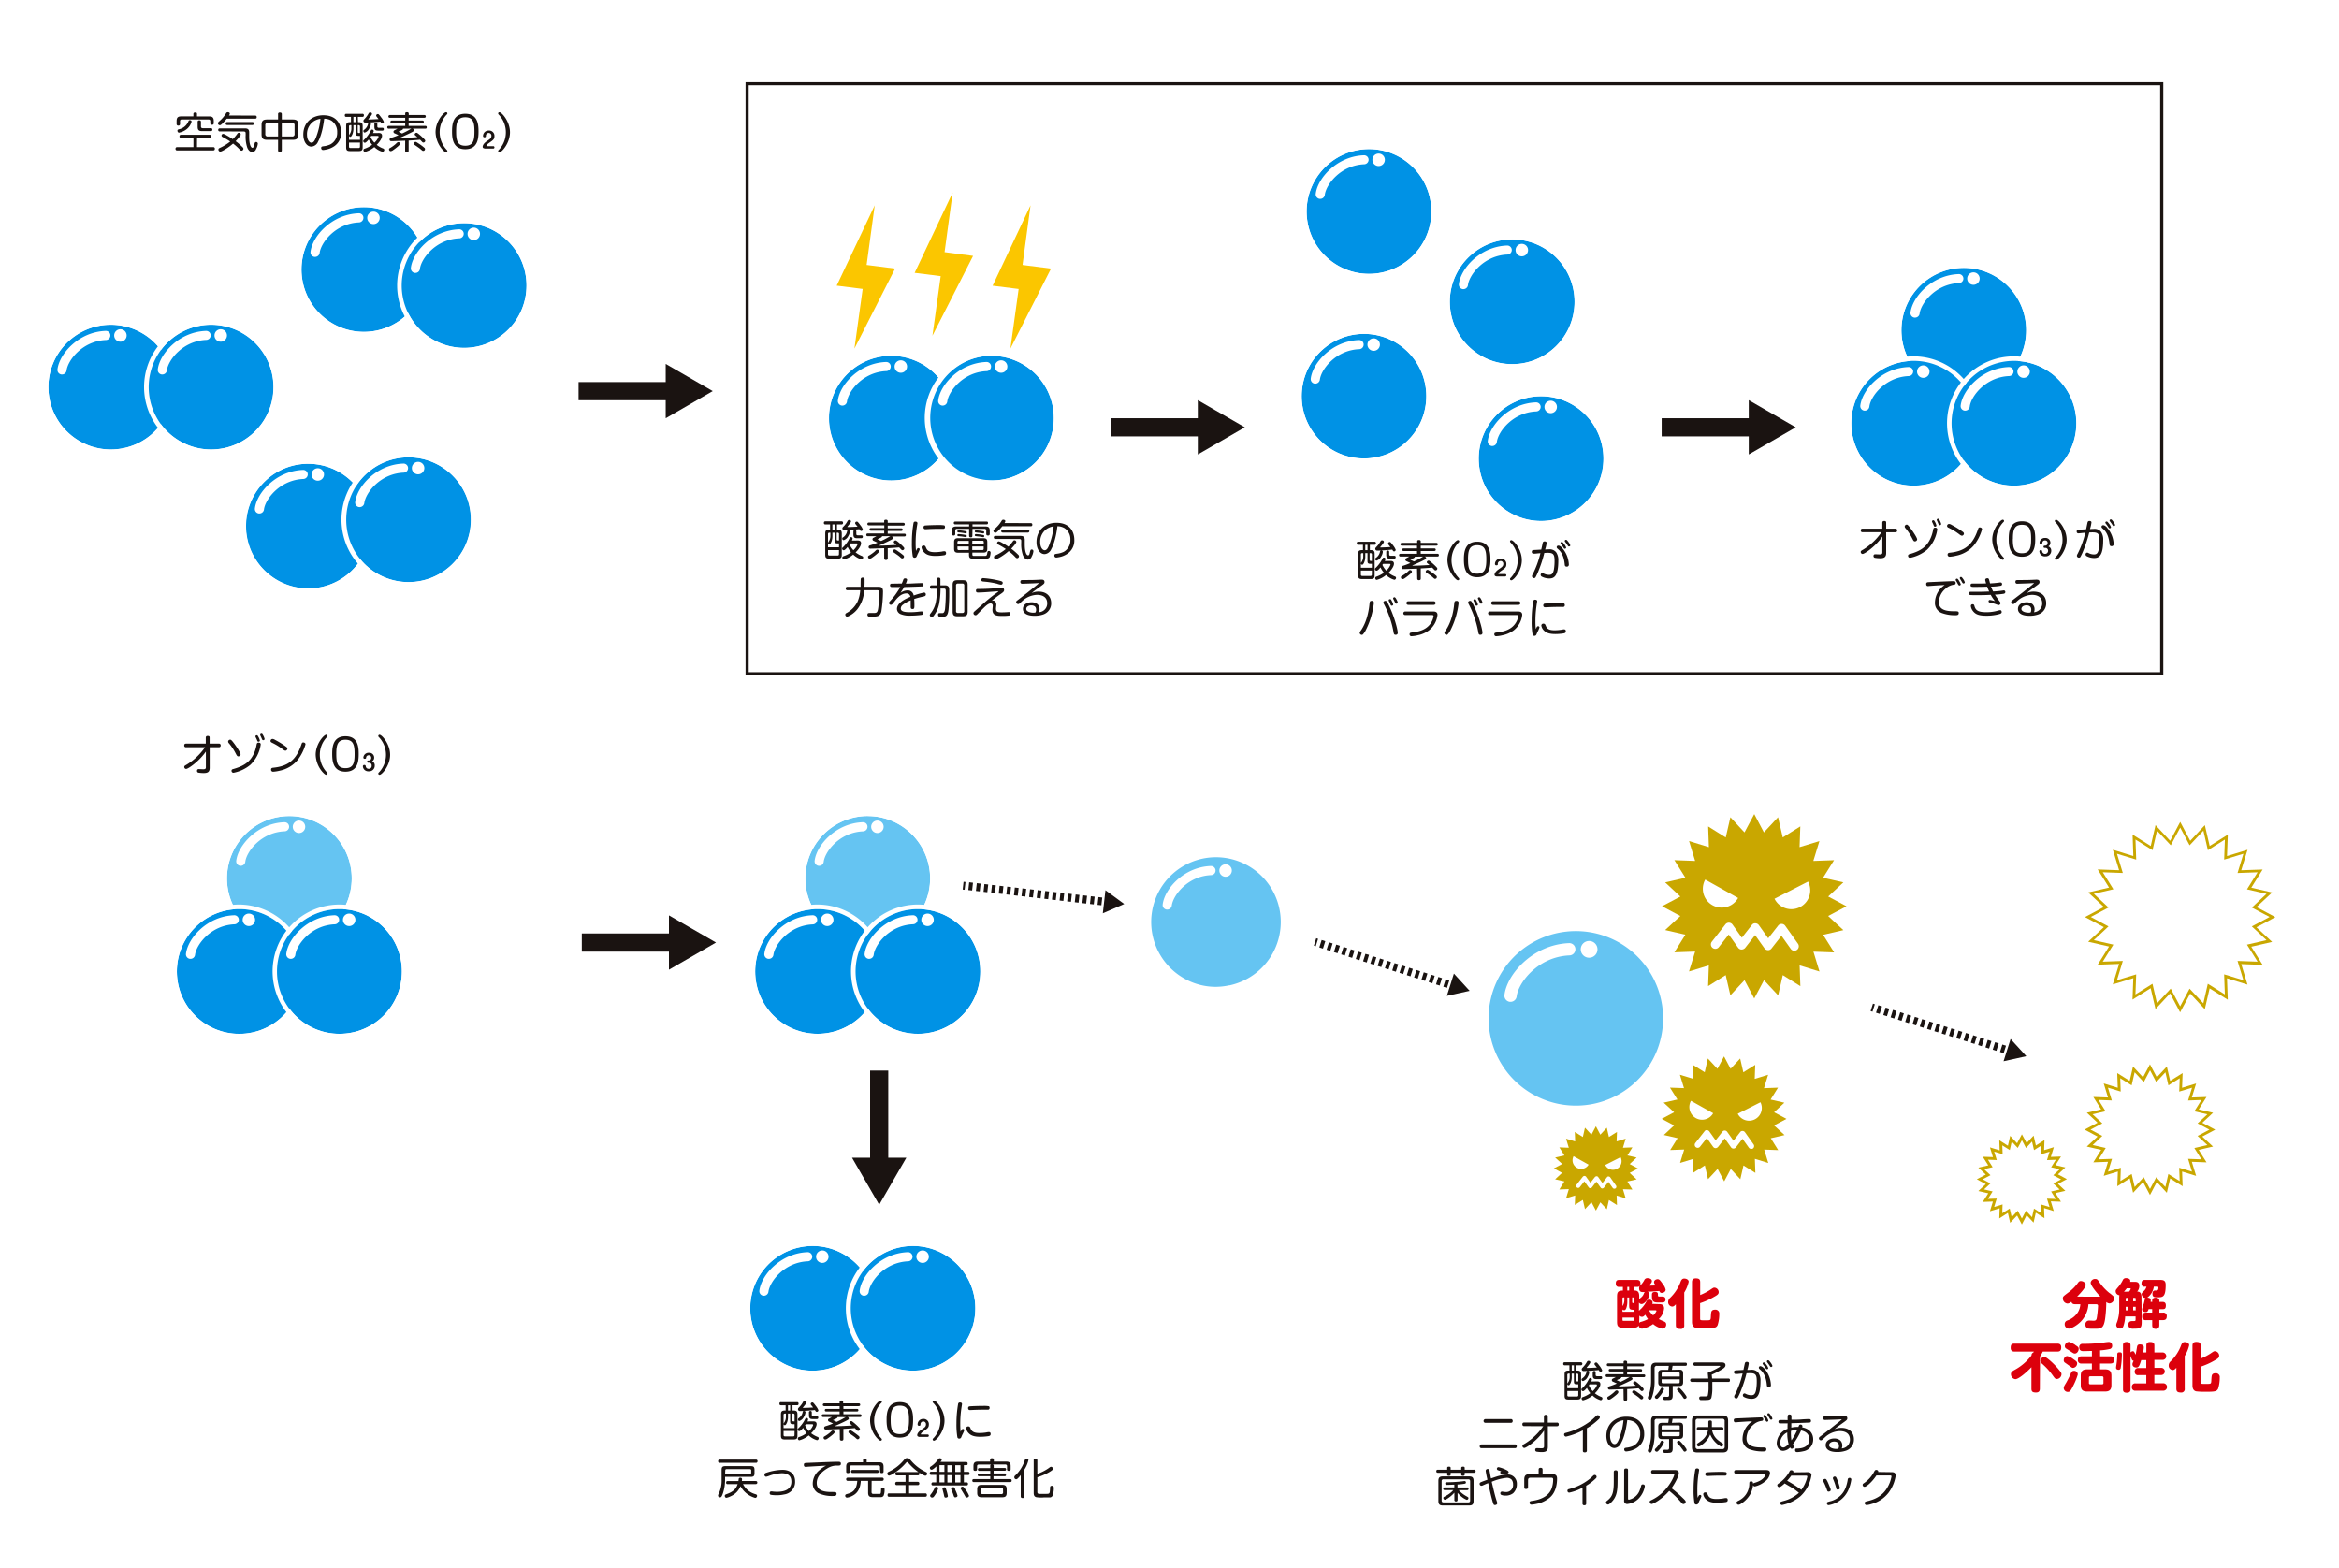 <svg viewBox="0 0 850 570" xmlns="http://www.w3.org/2000/svg" xmlns:xlink="http://www.w3.org/1999/xlink"><radialGradient id="a" cx="1.27" cy="1023.93" gradientTransform="rotate(180 9754.785 34597.66) scale(67.04)" gradientUnits="userSpaceOnUse" r=".5"><stop offset="0" stop-color="#fff"/><stop offset=".03" stop-color="#faf7e9"/><stop offset=".1" stop-color="#f0e6b9"/><stop offset=".17" stop-color="#e6d78d"/><stop offset=".25" stop-color="#deca67"/><stop offset=".33" stop-color="#d8bf47"/><stop offset=".42" stop-color="#d2b62d"/><stop offset=".52" stop-color="#ceaf18"/><stop offset=".63" stop-color="#cbaa0a"/><stop offset=".77" stop-color="#c9a702"/><stop offset="1" stop-color="#c9a700"/></radialGradient><radialGradient id="b" cx="1.16" cy="1023.65" gradientTransform="rotate(180 9755.42 23516.88) scale(45.33)" r=".5" xlink:href="#a"/><radialGradient id="c" cx="1" cy="1023.25" gradientTransform="rotate(180 9813.185 16003.53) scale(30.65)" r=".5" xlink:href="#a"/><path d="M0 0h850v570H0z" fill="#fff"/><path d="M71.59 53.47h5.84a.55.55 0 0 1 .64.46.66.66 0 0 1 0 .14c0 .58-.42.6-.65.6h-13a.55.55 0 0 1-.64-.46.53.53 0 0 1 0-.13.57.57 0 0 1 .52-.62h6v-3.31h-4.43a.55.55 0 0 1-.64-.46.28.28 0 0 1 0-.13c0-.52.37-.58.64-.58h10.22c.23 0 .63 0 .63.58s-.29.59-.63.59H71.6zm-1.31-12c0-.25.05-.59.64-.59s.67.22.67.59v.84h4.4c1.12 0 1.69.34 1.69 1.7v.7a.56.56 0 0 1-.45.64h-.15c-.4 0-.66-.14-.66-.62v-.64c0-.48-.23-.66-.66-.66h-9.67a.58.58 0 0 0-.66.47.61.61 0 0 0 0 .19V45a.57.57 0 0 1-.45.65h-.16a.56.56 0 0 1-.64-.47.54.54 0 0 1 0-.18v-1c0-1.31.51-1.7 1.7-1.7h4.4zm-2.23 5.3a6.33 6.33 0 0 1-3 1.44c-.35 0-.57-.39-.57-.71s.2-.42.51-.51a4.71 4.71 0 0 0 3.45-2.82c.12-.3.2-.47.54-.47.07 0 .63 0 .63.52a5 5 0 0 1-1.57 2.55zm8.55-.18c.31 0 .56.11.56.52s-.2.54-.56.54h-3.2c-1.38 0-1.57-.65-1.57-1.66v-1.65a.53.53 0 0 1 .45-.59h.14c.31 0 .61.08.61.6v1.57c0 .62.36.68.79.68zM92.64 42c.2 0 .65 0 .65.56s-.31.57-.65.57H82.41a21.85 21.85 0 0 1-1.64 1.83c-.56.52-.7.55-.88.55a.73.73 0 0 1-.71-.71c0-.26 0-.26.81-1a11.35 11.35 0 0 0 2.16-2.62.69.69 0 0 1 .63-.41c.25 0 .73.14.73.52 0 .17-.08.32-.31.69zm-12.7 5.76a.55.55 0 0 1-.64-.46.31.31 0 0 1 0-.1c0-.5.42-.54.65-.54h8.83c.78 0 1.77 0 1.77 1.42v1.56c0 3.15.72 4.09 1.21 4.09.34 0 .54-.69.65-1.12.18-.73.26-1 .66-1a.61.61 0 0 1 .63.6 5.14 5.14 0 0 1-.63 1.95 1.6 1.6 0 0 1-1.39 1.11c-.53 0-1.29-.37-1.8-1.57a12.42 12.42 0 0 1-.61-4.57c0-.86 0-.95-.08-1.09s-.3-.26-.78-.26zm.9 2a.59.59 0 0 1-.34-.48.64.64 0 0 1 .64-.63 4.16 4.16 0 0 1 1.18.52c.78.43 1.54.9 2.28 1.4a15.43 15.43 0 0 0 1.68-2 .59.59 0 0 1 .52-.31.69.69 0 0 1 .69.63c0 .46-1.38 1.92-1.86 2.42a20.85 20.85 0 0 1 2.57 2.23.73.73 0 0 1 .26.53.74.74 0 0 1-.69.7.93.93 0 0 1-.54-.29 17.31 17.31 0 0 0-2.54-2.3c-1.69 1.51-4.08 2.93-4.63 2.93a.73.73 0 0 1-.69-.76c0-.37.26-.48.46-.57a17.14 17.14 0 0 0 3.83-2.35 30.63 30.63 0 0 0-2.82-1.66zm1.73-4.33c-.43 0-.57-.23-.57-.52s.11-.55.57-.55h9.12a.5.5 0 0 1 .57.42v.12a.5.5 0 0 1-.45.54h-9.24zm19.84 9.14c0 .19 0 .65-.68.65s-.68-.38-.68-.65v-3.75h-4c-1.41 0-2-.48-2-2v-3.38c0-1.53.57-2 2-2h4v-1.92a.55.55 0 0 1 .46-.63h.17c.5 0 .73.15.73.63v1.92h4c1.43 0 2 .48 2 2v3.38c0 1.48-.52 2-2 2h-4zm-1.36-9.91h-3.72a.8.8 0 0 0-.92.91v3.11a.8.8 0 0 0 .68.92.49.49 0 0 0 .24 0h3.73zm1.36 4.94h3.72a.8.8 0 0 0 .92-.67.53.53 0 0 0 0-.25v-3.11a.8.8 0 0 0-.68-.91 1 1 0 0 0-.24 0h-3.72zm13.18 1.87a2.83 2.83 0 0 1-2.42 1.81c-1.66 0-2.94-1.78-2.94-4.39 0-4.35 3.19-7 7.25-7 5.14 0 6.49 3.6 6.49 6.18a5.77 5.77 0 0 1-2.61 5.14 7.88 7.88 0 0 1-3.13 1.2 5.23 5.23 0 0 1-.78.11.68.68 0 0 1-.73-.63.41.41 0 0 1 0-.11c0-.52.27-.55 1.06-.66a7.46 7.46 0 0 0 2.35-.68 4.72 4.72 0 0 0 2.4-4.35 4.82 4.82 0 0 0-2.11-4.25 5.27 5.27 0 0 0-2.6-.69c-.59 4.85-1.65 7.28-2.23 8.32zm-1.16-7.64a5.59 5.59 0 0 0-2.86 5.11c0 1.82.82 2.93 1.63 2.93s1.26-.93 1.71-2.1a25.63 25.63 0 0 0 1.54-6.58 6 6 0 0 0-2 .64zm15.66.58h.41c1.16 0 1.29.63 1.29 1.43v7.63c0 1-.22 1.44-1.39 1.44h-3.23c-1.14 0-1.38-.41-1.38-1.44v-7.63c0-.88.15-1.43 1.32-1.43h.43v-1.93h-1.66c-.19 0-.58 0-.58-.55s.35-.57.58-.57h5.77a.5.5 0 0 1 .59.41.71.71 0 0 1 0 .14.51.51 0 0 1-.6.57h-1.6zm-2.4 1.09h-.37a.43.43 0 0 0-.49.35.33.33 0 0 0 0 .14v4.82h4v-1.43h-.54c-.89 0-1.06-.29-1.06-1.1V45.5h-.8v1.17a5.57 5.57 0 0 1-.34 2.06c-.14.31-.41 1-.79 1a.46.46 0 0 1-.46-.44c0-.19.05-.25.34-.71a3.67 3.67 0 0 0 .51-2zm3.14 6.32h-4v1.47c0 .32.14.5.49.5h3c.4 0 .49-.23.49-.5zm-1.6-9.34h-.8v1.93h.8zm1.6 5.85V46a.45.45 0 0 0-.37-.5H130v2.42c0 .25.07.42.38.42zm6.74 0c.38 0 1.27 0 1.27 1 0 1.19-1.4 2.79-1.95 3.31a8.62 8.62 0 0 0 2.36 1.34.54.54 0 0 1 .4.51.7.7 0 0 1-.62.69 7 7 0 0 1-3-1.74 8.66 8.66 0 0 1-3.4 1.77c-.39 0-.56-.41-.56-.68s.22-.42.46-.5a9.74 9.74 0 0 0 2.71-1.42 9 9 0 0 1-1.24-1.92c-.37.44-1 1.2-1.43 1.2a.62.62 0 0 1-.57-.6.55.55 0 0 1 .26-.45 11.67 11.67 0 0 0 2.11-2.68c.52-1 .57-1.06.85-1.06a.59.59 0 0 1 .6.51 2 2 0 0 1-.28.75zm-5.25-1.16a3.47 3.47 0 0 0 1.46-2.26.43.43 0 0 1 .45-.39c.28 0 .57.12.57.49a3.83 3.83 0 0 1-.57 1.64 2.88 2.88 0 0 1-1.69 1.54.55.55 0 0 1-.25-1zm.52-2.6c-.73 0-.78-.54-.78-.67s.05-.31.48-.74a9.38 9.38 0 0 0 1.38-1.88c.14-.23.26-.43.6-.43s.66.17.66.55c0 .11 0 .22-.45.82-.12.18-.89 1.08-.89 1.14s.08.07.11.07c.75 0 2.91-.09 3.62-.15-.2-.24-.53-.65-.72-.91a.59.59 0 0 1-.16-.38.61.61 0 0 1 .62-.54c.2 0 .32 0 1.24 1.26a5.75 5.75 0 0 1 .94 1.58.62.62 0 0 1-.57.58c-.29 0-.37-.14-.7-.66-1.46.18-4.71.36-5.38.36zm2.08 4.82c-.11.14-.17.23-.27.38a7.57 7.57 0 0 0 1.41 2.08 5.36 5.36 0 0 0 1.52-2.15c0-.31-.26-.31-.47-.31zm2.44-1.92c-1 0-1.31-.35-1.31-1.44v-.91a.51.51 0 0 1 .42-.59h.14c.47 0 .51.36.51.6v.77c0 .36.12.54.54.54h1.23c.17 0 .58 0 .58.49a.5.5 0 0 1-.44.56h-1.67zm9.88 3.66c-1.88.07-4.46.17-5 .17a.59.59 0 0 1-.66-.49v-.1c0-.46.39-.57.6-.63a23 23 0 0 0 2.63-.95c-.46-.24-.89-.43-1.37-.65a.64.64 0 0 1-.46-.58.6.6 0 0 1 .41-.57c.36-.19.71-.36 1.05-.56h-3.12a.49.49 0 0 1-.58-.41.28.28 0 0 1 0-.09c0-.51.43-.51.59-.51h5.92v-1h-4.86c-.31 0-.52-.14-.52-.47a.45.45 0 0 1 .45-.47h4.93v-1h-5.52c-.34 0-.59-.13-.59-.5a.53.53 0 0 1 .51-.52h5.6v-.52c0-.39.2-.51.68-.51s.6.32.6.51v.52h5.61c.34 0 .59.16.59.53s-.29.49-.59.49h-5.64v1h5c.31 0 .52.13.52.48s-.24.46-.52.46h-5v1h6c.17 0 .58 0 .58.51s-.41.5-.58.5h-4.59a.65.65 0 0 1 .56.57c0 .26-.27.43-.71.66-1.6.85-4 1.88-4 1.88-.26.11-.29.13-.29.17s.06.06.09.06c1.77 0 4.34-.13 6.13-.26-.88-.72-1-.8-1-1a.67.67 0 0 1 .66-.59c.2 0 .21 0 .82.46a22.36 22.36 0 0 1 1.7 1.53c.58.58.66.73.66.93a.67.67 0 0 1-.66.63.57.57 0 0 1-.43-.2l-.78-.82c-2 .18-2.2.18-4.16.3v3.62c0 .38-.1.65-.66.65a.57.57 0 0 1-.62-.49.86.86 0 0 1 0-.16zm-1.88 1.1c0 .22-.05.33-.77 1a21 21 0 0 1-1.78 1.36 1.6 1.6 0 0 1-.85.35.64.64 0 0 1-.59-.66c0-.31.2-.42.48-.55a13 13 0 0 0 1.91-1.37c.63-.62.71-.7 1-.7a.63.63 0 0 1 .63.61zm1.08-5.46c0 .28-.05.39-1.48 1-.09.05-.1.05-.1.08s0 .06.07.08 1 .51 1.2.58a25.7 25.7 0 0 0 2.94-1.54 1.77 1.77 0 0 1 .48-.23zm5.74 5.42a19.21 19.21 0 0 1 2 1.49.64.64 0 0 1-.35 1.16c-.24 0-.28 0-1.05-.68-.46-.38-1.25-.91-1.88-1.35-.38-.25-.54-.36-.54-.6a.7.7 0 0 1 .62-.64c.2 0 .26 0 1.2.62zm9.91-11.42a.46.46 0 0 1 .48.43c0 .18 0 .23-.39.6a9.3 9.3 0 0 0 0 12.49c.33.34.39.42.39.6a.46.46 0 0 1-.46.45c-.17 0-.45 0-1.43-1.09a10 10 0 0 1-2.4-6.21c-.01-3.92 2.96-7.27 3.81-7.27zm11.81 7.02c0 2.49-.26 6.44-4.82 6.44s-4.81-4-4.81-6.44.24-6.45 4.81-6.45 4.82 3.95 4.82 6.45zm-8.14 0c0 3.2.41 5.17 3.32 5.17s3.33-2 3.33-5.17-.42-5.17-3.33-5.17-3.32 2-3.32 5.17zm10.25 6.12a.56.56 0 0 1-.61-.51v-.07c0-.17.07-1.05 1.57-2.05 1.12-.75 1.61-1.08 1.61-1.91a1 1 0 0 0-.85-1.05h-.15a1 1 0 0 0-1 1v.08c0 .22-.05.5-.51.5a.49.49 0 0 1-.54-.43v-.08a2 2 0 0 1 2-1.94h.09a1.92 1.92 0 0 1 2.06 1.77 2.26 2.26 0 0 1 0 .26c0 1.14-.44 1.43-2 2.51-.78.54-.91.89-.91 1s.1.13.19.13h2.26a.42.42 0 0 1 .46.38v.05a.43.43 0 0 1-.39.45h-3.26zm5.49 1.45a.45.45 0 0 1-.47-.43c0-.18 0-.23.38-.6a9.27 9.27 0 0 0 0-12.49c-.35-.37-.38-.42-.38-.6a.45.45 0 0 1 .45-.45c.88 0 3.85 3.39 3.85 7.29s-2.97 7.28-3.83 7.28zm106.51 457.25h.49c1.17 0 1.29.63 1.29 1.44v7.63c0 1-.21 1.44-1.38 1.44h-3.23c-1.14 0-1.39-.41-1.39-1.44v-7.63c0-.88.16-1.44 1.33-1.44h.38v-1.92h-1.66c-.19 0-.59 0-.59-.55a.51.51 0 0 1 .59-.58h5.77a.51.51 0 0 1 .59.42.61.61 0 0 1 0 .14.5.5 0 0 1-.44.57H288zm-2.4 1.09h-.37c-.33 0-.49.14-.49.5v4.8h4v-1.43h-.54c-.9 0-1.07-.29-1.07-1.09v-2.78h-.8v1.17a5.58 5.58 0 0 1-.33 2.07c-.14.31-.42 1-.79 1a.45.45 0 0 1-.46-.44c0-.19.05-.25.34-.71a3.58 3.58 0 0 0 .5-2zm3.14 6.33h-4v1.46c0 .32.14.51.49.51h3c.4 0 .49-.23.49-.51zm-1.6-9.34h-.8v1.92h.8zm1.6 5.85v-2.34a.45.45 0 0 0-.37-.5h-.47v2.42c0 .25.08.42.39.42zm6.74 0c.38 0 1.27 0 1.27 1 0 1.19-1.4 2.79-2 3.31a9.28 9.28 0 0 0 2.35 1.34.51.51 0 0 1 .4.5.69.69 0 0 1-.61.7 7.15 7.15 0 0 1-3-1.74 8.8 8.8 0 0 1-3.4 1.77c-.39 0-.56-.42-.56-.68s.22-.43.46-.51a9.46 9.46 0 0 0 2.71-1.41 9.27 9.27 0 0 1-1.24-1.92c-.37.44-1 1.2-1.44 1.2a.62.62 0 0 1-.56-.6.52.52 0 0 1 .26-.45 11.67 11.67 0 0 0 2.11-2.68c.52-1 .57-1.06.84-1.06a.58.58 0 0 1 .6.51 2 2 0 0 1-.27.75zm-5.25-1.15a3.49 3.49 0 0 0 1.46-2.26.42.42 0 0 1 .45-.39c.28 0 .57.13.57.49a3.87 3.87 0 0 1-.57 1.65 2.94 2.94 0 0 1-1.69 1.54.55.55 0 0 1-.25-1zm.52-2.6c-.74 0-.78-.54-.78-.68s0-.31.47-.74a8.74 8.74 0 0 0 1.39-1.87c.14-.24.26-.43.6-.43s.66.16.66.55c0 .11 0 .22-.45.81-.12.19-.89 1.08-.89 1.14s.08.08.11.08c.75 0 2.91-.09 3.62-.15-.2-.25-.53-.65-.73-.91a.61.61 0 0 1-.15-.39.59.59 0 0 1 .61-.53c.2 0 .33 0 1.25 1.26a5.75 5.75 0 0 1 .94 1.58.62.62 0 0 1-.57.57c-.29 0-.37-.14-.71-.66-1.44.18-4.7.37-5.37.37zm2.08 4.81c-.11.14-.17.24-.28.39a8.16 8.16 0 0 0 1.42 2.08 5.49 5.49 0 0 0 1.52-2.16c0-.31-.26-.31-.47-.31zm2.44-1.9c-1 0-1.3-.36-1.3-1.45v-.91a.51.51 0 0 1 .42-.59h.1c.48 0 .51.36.51.6v.77c0 .36.12.54.54.54h1.23c.17 0 .58 0 .58.49a.49.49 0 0 1-.43.56h-1.68zm9.88 3.64c-1.88.07-4.47.17-5 .17a.58.58 0 0 1-.66-.51v-.1c0-.46.38-.56.6-.63a23 23 0 0 0 2.63-.95c-.46-.23-.89-.43-1.37-.65a.64.64 0 0 1-.46-.59.6.6 0 0 1 .41-.56c.36-.19.71-.36 1-.56h-3.12a.5.5 0 0 1-.58-.4.34.34 0 0 1 0-.1c0-.51.43-.51.59-.51h5.92v-1h-4.86c-.31 0-.52-.14-.52-.48a.45.45 0 0 1 .45-.46h4.93v-1h-5.52c-.34 0-.59-.15-.59-.51s.38-.51.59-.51h5.52v-.53c0-.38.2-.5.68-.5s.6.32.6.5v.53h5.61c.34 0 .59.15.59.52s-.29.5-.59.5h-5.51v1h4.92c.31 0 .52.13.52.48s-.24.46-.52.46h-4.92v1h6c.17 0 .58 0 .58.5s-.41.51-.58.51h-4.59a.65.65 0 0 1 .56.57c0 .26-.27.43-.71.66-1.6.85-4 1.88-4 1.88-.26.11-.29.12-.29.17s.06.06.09.06c1.77 0 4.34-.14 6.12-.26-.87-.73-1-.8-1-1a.66.66 0 0 1 .66-.58c.2 0 .21 0 .81.46a20.29 20.29 0 0 1 1.7 1.52c.58.59.66.74.66.94a.67.67 0 0 1-.65.63.57.57 0 0 1-.43-.2l-.78-.81c-2 .16-2.2.16-4.16.29v3.61c0 .39-.1.65-.66.65a.56.56 0 0 1-.62-.48.49.49 0 0 1 0-.17zm-1.88 1.1c0 .22 0 .33-.77 1a21.49 21.49 0 0 1-1.79 1.35 1.54 1.54 0 0 1-.84.35.63.63 0 0 1-.59-.66c0-.31.2-.41.48-.55a13 13 0 0 0 1.91-1.37c.63-.62.71-.69 1-.69a.62.62 0 0 1 .63.59zm1.08-5.45c0 .27-.05.38-1.48 1-.09 0-.11 0-.11.08s0 .06.08.08 1 .51 1.2.58a27.4 27.4 0 0 0 2.94-1.54 1.64 1.64 0 0 1 .51-.19zm5.74 5.41a20.34 20.34 0 0 1 2 1.49.69.69 0 0 1 .26.5.7.7 0 0 1-.62.66c-.23 0-.28 0-1-.68-.47-.38-1.25-.91-1.88-1.35-.39-.25-.54-.36-.54-.6a.68.68 0 0 1 .62-.63c.2 0 .26 0 1.2.61zm9.91-11.4a.45.45 0 0 1 .47.43c0 .18 0 .23-.39.6a9.27 9.27 0 0 0 0 12.49c.32.34.39.42.39.6a.46.46 0 0 1-.46.45c-.17 0-.45 0-1.43-1.09a9.93 9.93 0 0 1-2.4-6.2c-.01-3.95 2.97-7.28 3.82-7.28zm11.81 7c0 2.49-.26 6.44-4.82 6.44s-4.81-4-4.81-6.44.24-6.45 4.81-6.45 4.82 3.95 4.82 6.45zm-8.14 0c0 3.2.41 5.17 3.32 5.17s3.33-2 3.33-5.17-.42-5.17-3.33-5.17-3.32 2-3.32 5.17zm10.25 6.12a.56.56 0 0 1-.61-.52v-.06c0-.17.07-1 1.56-2 1.13-.75 1.62-1.08 1.62-1.91a1 1 0 0 0-.85-1.05h-.15a1 1 0 0 0-1 1v.08c0 .22 0 .49-.5.49a.48.48 0 0 1-.54-.42.25.25 0 0 1 0-.08 2 2 0 0 1 2-2h.04a1.91 1.91 0 0 1 2.05 1.77 2.26 2.26 0 0 1 0 .26c0 1.14-.45 1.43-2 2.51-.79.54-.91.89-.91 1s.09.13.18.13h2.26a.4.4 0 0 1 .46.37.13.13 0 0 1 0 .06.42.42 0 0 1-.4.44h-3.25zm5.48 1.45a.45.45 0 0 1-.47-.43c0-.19 0-.23.38-.6a9.28 9.28 0 0 0 0-12.5c-.35-.36-.38-.41-.38-.6a.45.45 0 0 1 .45-.44c.88 0 3.85 3.38 3.85 7.29s-2.97 7.28-3.83 7.28zm10.52-4.26a.49.49 0 0 1 .5.45 10.36 10.36 0 0 1-.77 1.74c-.06.15-.35.87-.43 1a.74.74 0 0 1-.66.31.63.63 0 0 1-.66-.54 27.07 27.07 0 0 1-.33-4.92 40.61 40.61 0 0 1 .62-7.22.61.61 0 0 1 .67-.45c.41 0 .73.17.73.62 0 0-.24 1.48-.27 1.76a37.6 37.6 0 0 0-.37 5.51 26.05 26.05 0 0 0 .13 2.79c.31-.7.47-1.05.84-1.05zm9.34 2.6a19.88 19.88 0 0 1-3.08.24c-1.87 0-3.26-.32-4.22-1.37a3.13 3.13 0 0 1-.87-1.76.71.71 0 0 1 .75-.64c.55 0 .66.26.87.79.42 1 1.14 1.61 3.19 1.61a16 16 0 0 0 2.49-.2 6.45 6.45 0 0 1 .88-.14c.25 0 .72 0 .72.68 0 .4-.13.68-.73.79zm-.33-9.62h-1.61c-1.4 0-3.2.06-4.47.13h-.35a.6.6 0 0 1-.69-.52.38.38 0 0 1 0-.15.59.59 0 0 1 .38-.63c.36-.1 3.48-.2 5.16-.2a9.66 9.66 0 0 1 2 .12.61.61 0 0 1 .26.58.6.6 0 0 1-.52.68zm-84.28 18.16a.53.53 0 0 1 .62.43.71.71 0 0 1 0 .14.54.54 0 0 1-.49.59h-13.18a.56.56 0 0 1-.64-.45.49.49 0 0 1 0-.12c0-.59.46-.59.65-.59zm-11.16 7.22a16.31 16.31 0 0 1-.73 4.86c-.43 1.28-.67 1.63-1.07 1.63s-.76-.24-.76-.64a1.12 1.12 0 0 1 .18-.56 10.64 10.64 0 0 0 1.11-5.23v-3.49c0-1.1.28-1.43 1.43-1.43h9.13c1.08 0 1.4.29 1.4 1.38v1.12c0 1.08-.29 1.4-1.4 1.4h-9.29zm6.51 1.69a7.17 7.17 0 0 0 4.53 3.65c.24.08.58.19.58.58a.73.73 0 0 1-.68.77 8.82 8.82 0 0 1-5.34-4.24 6.71 6.71 0 0 1-3.53 3.63 6.35 6.35 0 0 1-1.58.57c-.45 0-.61-.46-.61-.73s.24-.46.56-.56c1.85-.66 3.43-1.48 4.11-3.67h-3.55c-.26 0-.63 0-.63-.56s.4-.56.63-.56h3.85c0-.09.07-.58.09-.69a.53.53 0 0 1 .54-.53c.1 0 .68 0 .68.56a4.62 4.62 0 0 1-.08.65h5c.26 0 .63.06.63.57s-.46.55-.63.55zm-6.51-3.71h9a.42.42 0 0 0 .49-.35.33.33 0 0 0 0-.14v-.75c0-.31-.12-.51-.49-.51h-8.45c-.36 0-.49.18-.49.51zm16.9 6.35c.11 0 .57.06.71.08q.64.06 1.29.06c2.64 0 5.19-.79 5.19-3.68 0-2.25-1.43-3.07-3.5-3.07a14.75 14.75 0 0 0-4.45.9 7 7 0 0 1-1.18.37.65.65 0 0 1-.65-.65v-.08c0-.47.28-.6.86-.78a19.84 19.84 0 0 1 5.7-1c2.48 0 4.57 1.27 4.57 4.24a4.56 4.56 0 0 1-4 4.72 11.24 11.24 0 0 1-2.77.28 11.44 11.44 0 0 1-1.94-.14.55.55 0 0 1-.52-.6c.02-.35.08-.65.69-.65zm13.49-9c-.17 0-.91.09-1.07.09s-.69 0-.69-.73.35-.69 1.49-.74c5.65-.23 9.08-.39 10.76-.39.73 0 1.2 0 1.2.68s-.44.71-1.23.71a6.23 6.23 0 0 0-3.75 1.05c-1.67 1-3.8 2.75-3.79 5.26 0 2.09 1.37 3.29 5.32 3.29 1.45 0 1.88 0 1.88.65 0 .8-.63.8-1.23.8a11.79 11.79 0 0 1-5.52-1.09 4 4 0 0 1-1.9-3.55 6.31 6.31 0 0 1 2.49-4.81 10.58 10.58 0 0 1 2.34-1.58c-1.93.09-4.19.24-6.3.36zm22.83 9.21c0 .48.2.65.49.69h2.6c.31-.09.32-.49.37-1.46 0-.46.05-.83.58-.83a.62.62 0 0 1 .7.53 1.09 1.09 0 0 1 0 .18 5.5 5.5 0 0 1-.36 2.27 1.2 1.2 0 0 1-1 .5h-2.43c-1.36 0-2.2 0-2.19-1.65v-4.27h-2.66c-.22 4-2.27 5.05-3.25 5.54a5.16 5.16 0 0 1-1.8.55.67.67 0 0 1-.62-.69c0-.43.33-.53.7-.63 1.8-.5 3.43-1.23 3.69-4.77h-3.4a.56.56 0 0 1-.64-.45.61.61 0 0 1 0-.14c0-.52.39-.58.65-.58h12.35a.55.55 0 0 1 .64.44.33.33 0 0 1 0 .14c0 .53-.37.59-.64.59h-3.74zm2.73-10.8c1.13 0 1.64.37 1.64 1.65v1.65a.56.56 0 0 1-.45.64h-.14c-.49 0-.69-.17-.69-.64v-1.47a.6.6 0 0 0-.68-.69h-9.63a.62.62 0 0 0-.7.52v1.64c0 .18 0 .64-.58.64s-.71-.18-.71-.64v-1.65c0-1.21.45-1.65 1.65-1.65h4.48v-.77c0-.24.06-.58.61-.58.39 0 .71.07.71.58v.77zm-.75 2.77c.39 0 .62.15.62.56s-.23.56-.62.56h-8.8a.53.53 0 0 1-.62-.44.49.49 0 0 1 0-.12c0-.36.2-.56.63-.56zm10.53-2.55a18.65 18.65 0 0 1-4.18 3.64 6.15 6.15 0 0 1-1.94 1 .73.73 0 0 1-.65-.76c0-.36.19-.5.53-.66a15.85 15.85 0 0 0 5.57-4.34c.52-.62.86-.62 1.12-.62.63 0 .83.25 1.46 1a16 16 0 0 0 5.33 4.05c.26.12.44.24.44.6a.7.7 0 0 1-.65.76c-.51 0-3.6-1.65-6.11-4.6-.24-.27-.31-.35-.44-.35s-.21-.02-.48.28zm1.13 6.89h3.08a.56.56 0 0 1 .64.46.66.66 0 0 1 0 .14.55.55 0 0 1-.5.6h-3.22v3h5.84a.55.55 0 0 1 .63.45 1 1 0 0 1 0 .17c0 .57-.37.61-.64.61h-13c-.26 0-.64 0-.64-.6s.24-.63.64-.63h5.88v-3h-3.09a.54.54 0 0 1-.64-.44.66.66 0 0 1 0-.14.56.56 0 0 1 .49-.62h3.25v-2.35h-3.11a.55.55 0 0 1-.61-.46.33.33 0 0 1 0-.14.54.54 0 0 1 .47-.61h7.64a.55.55 0 0 1 .64.45.38.38 0 0 1 0 .15.55.55 0 0 1-.49.6h-3.23zm20.66-7.21c.23 0 .63 0 .63.57s-.22.57-.62.57h-.75v2.44h1.41c.26 0 .64 0 .64.56s-.24.59-.64.59h-1.41v2.68h.88a.53.53 0 0 1 .62.43.49.49 0 0 1 0 .12c0 .54-.42.57-.65.57h-12c-.17 0-.64 0-.64-.55a.54.54 0 0 1 .64-.58h1.11V536h-1.74c-.21 0-.63 0-.63-.57s.34-.59.63-.59h1.79v-1.94c-.43.4-1.31 1.22-1.74 1.22a.66.66 0 0 1-.64-.66.57.57 0 0 1 .3-.48 9.62 9.62 0 0 0 2.35-2.15c.65-.86.66-.88 1-.88s.66.18.66.49 0 .28-.45.83zm-10.07 9.59a7.92 7.92 0 0 1-1.2 2.48c-.52.8-.72.85-1 .85a.71.71 0 0 1-.74-.67c0-.18 0-.18.46-.77a9 9 0 0 0 1.18-2.06.59.59 0 0 1 .53-.4c.43 0 .77.22.77.57zm2.25-8.45h-1.79v2.43h1.79zm0 3.59h-1.79v2.67h1.79zm0 4.45c.4 0 .48.24.69 1a14.23 14.23 0 0 1 .57 2.2c0 .45-.52.56-.77.56-.46 0-.49-.15-.69-1.12-.06-.34-.52-2-.52-2.1 0-.32.34-.44.48-.48h.24zm2.89-8h-1.81v2.43h1.81zm0 3.59h-1.81v2.67h1.81zm1 5.26a11.24 11.24 0 0 1 .88 2.23c0 .39-.48.59-.82.59s-.44-.11-.72-1c-.14-.46-.4-1.06-.66-1.69a1.16 1.16 0 0 1-.14-.48c0-.32.41-.49.61-.49.53-.06.53-.04.93.8zm1.94-8.85h-1.88v2.44h1.88zm0 3.59h-1.88v2.67h1.88zm1.94 5.41a8.13 8.13 0 0 1 1.17 2.07c0 .44-.48.67-.8.67s-.39-.06-.86-.94c-.26-.47-.76-1.26-1.14-1.89-.17-.26-.25-.38-.25-.55a.67.67 0 0 1 .62-.57c.38 0 .46.06 1.26 1.21zm10.15-8.01h4a.45.45 0 0 1 .49.41.11.11 0 0 1 0 .08.43.43 0 0 1-.37.5h-4.15v1h4a.43.43 0 0 1 .49.34v.19a.4.4 0 0 1-.35.47h-4.19v1.05h6c.18 0 .6 0 .6.54s-.37.54-.6.54h-13.12a.5.5 0 0 1-.58-.4.62.62 0 0 1 0-.13c0-.52.37-.55.59-.55h5.94v-1.05h-4.07a.42.42 0 0 1-.49-.35V536a.43.43 0 0 1 .37-.48h4.19v-1h-4a.45.45 0 0 1-.49-.4.14.14 0 0 1 0-.09.46.46 0 0 1 .4-.5h4.08v-.8a.43.43 0 0 1 .35-.49h-4.5c-.46 0-.64.23-.64.66v1c0 .18 0 .63-.63.63s-.68-.29-.68-.63v-1.08c0-1.23.45-1.65 1.65-1.65h4.4v-.66c0-.32.16-.56.62-.56s.73.11.73.56v.66h4.46c1.14 0 1.65.37 1.65 1.65v1.06c0 .26 0 .65-.65.65s-.66-.34-.66-.65v-1a.58.58 0 0 0-.47-.66.6.6 0 0 0-.19 0h-4.54a.43.43 0 0 1 .35.49zm4.71 9c0 1.25-.46 1.65-1.63 1.65h-7.44c-1.18 0-1.64-.4-1.64-1.65v-1.21c0-1.26.49-1.65 1.64-1.65h7.44c1.13 0 1.63.37 1.63 1.65zm-1.33-1.15a.58.58 0 0 0-.49-.66h-6.91c-.45 0-.66.2-.66.66v1a.57.57 0 0 0 .49.66h6.93a.58.58 0 0 0 .66-.49.48.48 0 0 0 0-.17zm7.78 2.43a.57.57 0 0 1-.47.65h-.16c-.51 0-.71-.17-.71-.65v-7.71a9 9 0 0 1-1.2 1.34.77.77 0 0 1-.47.2.73.73 0 0 1-.67-.75.81.81 0 0 1 .33-.62 13 13 0 0 0 3.49-5.58c.13-.36.23-.58.63-.58s.69.16.69.56a11 11 0 0 1-1.46 3.43zm4.69-1.55c0 .55.31.68.68.69h2.37c1.46 0 1.46 0 1.57-2 0-.53 0-.93.65-.93a.67.67 0 0 1 .72.6v.11a7.56 7.56 0 0 1-.52 3 1.15 1.15 0 0 1-.93.51h-2.23a10.49 10.49 0 0 1-2.74-.1c-.72-.22-.89-.77-.89-1.56v-11.8a.56.56 0 0 1 .48-.64h.15c.57 0 .69.27.69.65v4.88a16.44 16.44 0 0 0 4-2c.73-.54.78-.57 1-.57a.72.72 0 0 1 .67.68c0 .31-.08.49-1.26 1.21a20.42 20.42 0 0 1-4.4 1.91zM67.66 271.55a.6.6 0 0 1-.71-.65c0-.61.41-.66.71-.66h7.12v-2.12c0-.19 0-.68.69-.68s.71.34.71.68v2.12h3.32a.61.61 0 0 1 .69.48 1 1 0 0 1 0 .17c0 .63-.43.66-.7.66H76.2v7.53c0 1.52-.81 1.87-2.18 1.87a12.07 12.07 0 0 1-1.9-.15.62.62 0 0 1-.52-.66c0-.52.31-.63.72-.63l1.5.06c.83 0 1-.22 1-.8v-5.65c-2.4 3.52-6.42 6.33-7.2 6.33a.72.72 0 0 1-.66-.74c0-.34.22-.46.91-.85a21.72 21.72 0 0 0 4.58-3.75 24.22 24.22 0 0 0 2.08-2.56zm17.05-1.85c.88 1.1 2.72 3.78 2.72 4.47a.8.8 0 0 1-.83.7c-.36 0-.5-.2-.92-1a19.26 19.26 0 0 0-2.46-3.73 1 1 0 0 1-.32-.63.74.74 0 0 1 .8-.7c.24.02.47.19 1.01.89zm.09 9.78c3.8-1.1 6.36-2.57 7.82-6.48a14.26 14.26 0 0 0 .63-2.39c.06-.34.16-.74.71-.74.11 0 .79 0 .79.67a12.66 12.66 0 0 1-3.76 7.41 13.65 13.65 0 0 1-6.12 2.89.69.69 0 0 1-.73-.67v-.09c0-.4.36-.53.66-.61zm9.13-11.65a4.89 4.89 0 0 1 .51 1.28c0 .37-.39.43-.49.43-.31 0-.38-.14-.57-.65a8.73 8.73 0 0 0-.44-.93 1.07 1.07 0 0 1-.1-.36c0-.34.43-.4.47-.4.25 0 .34.1.62.63zm1.66-.66a4.91 4.91 0 0 1 .57 1.38.46.46 0 0 1-.49.43c-.31 0-.37-.15-.6-.69-.13-.31-.27-.61-.42-.91a.78.78 0 0 1-.09-.33c0-.3.31-.4.49-.4s.29.06.54.52zm4.36 1.7a30.44 30.44 0 0 1 4.16 2.6.88.88 0 0 1 .34.61.85.85 0 0 1-.73.74 1.9 1.9 0 0 1-.89-.46 21.84 21.84 0 0 0-4-2.46c-.25-.13-.53-.31-.53-.65a.79.79 0 0 1 .67-.72 1.85 1.85 0 0 1 .98.34zM99.37 279c5.43-.56 8.31-2.92 10.16-8.44.15-.47.24-.75.67-.75.12 0 .82.06.82.69a16.67 16.67 0 0 1-3 5.88 11.41 11.41 0 0 1-6.39 3.71 13.66 13.66 0 0 1-2.29.37.73.73 0 0 1-.83-.62.54.54 0 0 1 0-.18c0-.53.4-.61.83-.66zm19.18-12a.45.45 0 0 1 .47.43c0 .19 0 .24-.38.6a9.28 9.28 0 0 0 0 12.5c.32.34.38.41.38.6a.44.44 0 0 1-.46.44c-.17 0-.45 0-1.44-1.09a10 10 0 0 1-2.4-6.2c-.01-3.93 2.98-7.28 3.83-7.28zm11.8 7c0 2.49-.26 6.45-4.81 6.45s-4.82-4-4.82-6.45.24-6.44 4.82-6.44 4.81 3.96 4.81 6.44zm-8.14 0c0 3.2.42 5.17 3.33 5.17s3.32-2 3.32-5.17-.41-5.17-3.32-5.17-3.33 2-3.33 5.17zm13.97 4.26a2 2 0 0 1-1.88 2.05h-.25a2 2 0 0 1-1.84-.82 1.93 1.93 0 0 1-.34-1 .47.47 0 0 1 .47-.48h.05c.45 0 .5.27.54.57a1 1 0 0 0 1.06.82 1 1 0 0 0 1.08-1v-.14a1 1 0 0 0-.83-1.07h-.22c-.29 0-.6 0-.6-.4s.29-.41.57-.41a.89.89 0 0 0 .92-.83.86.86 0 0 0 0-.16.85.85 0 0 0-.77-.91H134a.89.89 0 0 0-.95.83c0 .22-.08.45-.51.45a.45.45 0 0 1-.5-.39.17.17 0 0 1 0-.07 1.9 1.9 0 0 1 2-1.73 1.76 1.76 0 0 1 1.93 1.56 1.48 1.48 0 0 1 0 .21 1.39 1.39 0 0 1-.75 1.31 1.57 1.57 0 0 1 .96 1.61zm1.77 3.32a.44.44 0 0 1-.48-.42c0-.19 0-.23.38-.6a9.28 9.28 0 0 0 0-12.5c-.35-.36-.38-.41-.38-.6a.45.45 0 0 1 .45-.44c.88 0 3.85 3.38 3.85 7.3s-2.97 7.26-3.82 7.26zm166.21-89.08h.44c1.17 0 1.3.63 1.3 1.43v7.64c0 1-.22 1.44-1.38 1.44h-3.24c-1.14 0-1.38-.41-1.38-1.44v-7.64c0-.88.15-1.43 1.32-1.43h.43v-1.92h-1.66a.5.5 0 0 1-.59-.56c0-.53.36-.57.59-.57h5.77a.52.52 0 0 1 .6.42.66.66 0 0 1 0 .14.51.51 0 0 1-.6.57h-1.6zm-2.4 1.09h-.37c-.32 0-.49.15-.49.5v4.81h4v-1.43h-.54c-.89 0-1.06-.29-1.06-1.09v-2.79h-.8v1.17a5.54 5.54 0 0 1-.34 2.06c-.14.31-.42 1-.78 1a.47.47 0 0 1-.47-.45c0-.18.05-.24.34-.71a3.64 3.64 0 0 0 .51-2zm3.14 6.33h-4v1.46c0 .33.14.51.49.51h3c.4 0 .49-.23.49-.51zm-1.6-9.34h-.8v1.92h.8zm1.6 5.85v-2.34a.44.44 0 0 0-.36-.5h-.47V196c0 .25.08.42.38.42zm6.74 0c.38 0 1.28 0 1.28 1 0 1.19-1.4 2.79-2 3.31a9.34 9.34 0 0 0 2.36 1.34c.21.09.4.21.4.5a.7.7 0 0 1-.62.7 7.15 7.15 0 0 1-3-1.74 8.66 8.66 0 0 1-3.4 1.77c-.39 0-.56-.42-.56-.68s.22-.43.47-.51a9.72 9.72 0 0 0 2.71-1.41 8.74 8.74 0 0 1-1.25-1.93c-.37.45-1 1.2-1.43 1.2a.6.6 0 0 1-.57-.6.51.51 0 0 1 .26-.44 11.89 11.89 0 0 0 2.11-2.68c.52-1 .57-1.06.84-1.06a.56.56 0 0 1 .6.5 2 2 0 0 1-.27.76zm-5.25-1.15a3.54 3.54 0 0 0 1.47-2.27.41.41 0 0 1 .44-.38c.28 0 .57.12.57.49a3.87 3.87 0 0 1-.57 1.65 2.91 2.91 0 0 1-1.69 1.54.58.58 0 0 1-.54-.57.54.54 0 0 1 .29-.46zm.53-2.6c-.74 0-.79-.54-.79-.68s0-.31.48-.74a8.51 8.51 0 0 0 1.38-1.88c.14-.23.27-.42.6-.42s.66.16.66.55c0 .11 0 .21-.44.81-.13.19-.89 1.08-.89 1.14s.07.08.1.08c.76 0 2.91-.09 3.62-.16-.2-.24-.53-.64-.73-.9a.67.67 0 0 1-.15-.39.6.6 0 0 1 .62-.53c.2 0 .32 0 1.24 1.26a5.38 5.38 0 0 1 .94 1.58.61.61 0 0 1-.57.57c-.29 0-.37-.14-.71-.66-1.44.18-4.7.37-5.37.37zm2.07 4.81l-.27.39a7.88 7.88 0 0 0 1.41 2.08 5.51 5.51 0 0 0 1.53-2.16c0-.31-.27-.31-.48-.31zm2.45-1.9c-1 0-1.31-.36-1.31-1.45v-.91a.51.51 0 0 1 .42-.59h.14c.47 0 .5.36.5.6v.76c0 .36.13.54.54.54h1.23c.17 0 .59 0 .59.49a.5.5 0 0 1-.44.56zm9.87 3.64c-1.88.07-4.46.16-5 .16a.57.57 0 0 1-.65-.48.34.34 0 0 1 0-.1c0-.46.39-.57.6-.63a23.49 23.49 0 0 0 2.63-.95c-.46-.24-.89-.43-1.37-.65a.65.65 0 0 1-.46-.59.59.59 0 0 1 .42-.56c.35-.19.7-.36 1-.56h-3.08a.5.5 0 0 1-.58-.4.41.41 0 0 1 0-.11c0-.5.44-.5.59-.5h5.92v-1h-4.83c-.31 0-.52-.14-.52-.48a.46.46 0 0 1 .46-.46h4.92v-1h-5.56c-.34 0-.59-.14-.59-.5a.51.51 0 0 1 .51-.52h5.6v-.53c0-.38.2-.5.68-.5s.6.32.6.5v.63h5.61c.34 0 .59.15.59.52s-.29.49-.59.49h-5.61v1h4.9c.31 0 .53.13.53.48s-.25.46-.53.46h-4.9v1h6c.17 0 .59 0 .59.5s-.42.51-.59.51h-4.59a.64.64 0 0 1 .56.57c0 .26-.26.43-.71.66-1.6.85-4 1.88-4 1.88-.26.11-.29.12-.29.17s.06.06.09.06c1.78 0 4.34-.14 6.13-.26-.88-.72-1-.8-1-1.05a.68.68 0 0 1 .66-.58c.2 0 .22 0 .82.46a20.16 20.16 0 0 1 1.69 1.52c.58.59.66.74.66.94a.67.67 0 0 1-.64.63.54.54 0 0 1-.43-.2l-.79-.82c-2 .17-2.2.17-4.15.3v3.61c0 .39-.11.65-.66.65a.56.56 0 0 1-.63-.48 1 1 0 0 1 0-.17zm-1.88 1.1c0 .22 0 .33-.77 1a19.47 19.47 0 0 1-1.78 1.36 1.6 1.6 0 0 1-.85.35.63.63 0 0 1-.58-.66c0-.31.2-.42.47-.55a13 13 0 0 0 1.91-1.37c.63-.62.71-.7 1-.7a.63.63 0 0 1 .63.6zm1.08-5.46c0 .28 0 .38-1.48 1-.09.05-.11.05-.11.08s0 .06.08.08c.19.1 1 .51 1.2.58a27.4 27.4 0 0 0 2.94-1.54 1.77 1.77 0 0 1 .48-.23zm5.74 5.42a19.21 19.21 0 0 1 2 1.49.64.64 0 0 1-.36 1.16c-.23 0-.27 0-1-.68-.46-.39-1.25-.91-1.88-1.36-.38-.24-.54-.35-.54-.6a.69.69 0 0 1 .62-.63c.2 0 .26 0 1.2.62zm7.47-1.1a.5.5 0 0 1 .51.45 10.45 10.45 0 0 1-.77 1.74c-.06.16-.35.88-.43 1a.82.82 0 0 1-.66.31.65.65 0 0 1-.67-.54 27.12 27.12 0 0 1-.32-4.93 40.68 40.68 0 0 1 .61-7.22.61.61 0 0 1 .67-.44c.41 0 .74.17.74.61 0 0-.25 1.48-.28 1.76a39.28 39.28 0 0 0-.37 5.52 26.06 26.06 0 0 0 .14 2.79c.31-.69.46-1.05.83-1.05zm9.34 2.6a19.89 19.89 0 0 1-3.08.25c-1.86 0-3.26-.32-4.21-1.37a3.08 3.08 0 0 1-.88-1.77.7.7 0 0 1 .75-.63c.56 0 .66.26.88.78.42 1.05 1.14 1.62 3.18 1.62a16.11 16.11 0 0 0 2.5-.2 6.56 6.56 0 0 1 .87-.14c.25 0 .73 0 .73.68 0 .4-.14.68-.74.79zm-.32-9.61h-1.62c-1.4 0-3.2.06-4.46.14h-.36a.62.62 0 0 1-.69-.53v-.15a.61.61 0 0 1 .39-.63c.35-.1 3.47-.2 5.15-.2a11.42 11.42 0 0 1 2 .12.67.67 0 0 1 .26.59.61.61 0 0 1-.52.68zm10.62 2.51a.51.51 0 0 1-.41.59h-.14c-.49 0-.63-.2-.63-.6v-2.5h-4.36c-.45 0-.68.2-.68.7V194a.53.53 0 0 1-.44.61h-.14c-.45 0-.63-.19-.63-.62v-1c0-1.28.35-1.66 1.66-1.66h4.59v-.77h-5a.49.49 0 0 1-.57-.41.34.34 0 0 1 0-.1c0-.51.43-.51.58-.51h11.28c.2 0 .57 0 .57.49s-.34.53-.57.53h-5.06v.77h4.6c1.26 0 1.66.32 1.66 1.66v1a.55.55 0 0 1-.44.63h-.16c-.47 0-.66-.19-.66-.64v-1.1a.62.62 0 0 0-.51-.7h-4.49zm0 6.83c0 .51.34.51.67.51h3.83c.56 0 .77-.1.9-.91.09-.62.14-.88.58-.88a.6.6 0 0 1 .65.52v.11a5.76 5.76 0 0 1-.3 1.54c-.28.62-.94.62-2 .62h-3.77c-1.25 0-1.78-.06-1.78-1.45v-.71h-4c-1 0-1.42-.38-1.42-1.43V197c0-1 .4-1.41 1.42-1.41h9.22c1 0 1.43.35 1.43 1.41v2.42c0 1-.38 1.41-1.43 1.41h-4zm-5-8.79a17.47 17.47 0 0 1 2.59.33c.13 0 .38.09.38.38a.4.4 0 0 1-.36.42c-.1 0-.63-.13-.72-.14-.72-.13-1.41-.19-1.87-.23-.27 0-.47-.06-.47-.4s.17-.36.45-.36zm0 1.37a16.24 16.24 0 0 1 2.59.33c.15 0 .38.09.38.38a.38.38 0 0 1-.34.4l-1.44-.23c-.34-.05-.76-.09-1.17-.12-.24 0-.47-.05-.47-.4 0-.16.08-.36.45-.36zm3.71 3.62v-1.17h-3.63a.45.45 0 0 0-.5.37v.8zm0 2.18v-1.3h-4.13v.8a.44.44 0 0 0 .5.51zm1.25-2.18h4.18V197c0-.32-.15-.49-.51-.49h-3.64zm0 .88v1.3h3.64a.44.44 0 0 0 .51-.38.24.24 0 0 0 0-.12v-.8zm1.38-5.85a16.22 16.22 0 0 1 2.59.32c.15 0 .38.09.38.39a.38.38 0 0 1-.34.4l-1.44-.23c-.23 0-1.33-.13-1.44-.17a.34.34 0 0 1-.2-.36c0-.29.27-.35.45-.35zm0 1.35a16.24 16.24 0 0 1 2.59.33c.15 0 .38.09.38.4a.37.37 0 0 1-.34.4l-1.44-.25c-.23 0-1.36-.14-1.44-.17a.34.34 0 0 1-.2-.36c0-.3.31-.35.45-.35zm19.8-4c.2 0 .65 0 .65.56s-.31.57-.65.57h-10.25a20.34 20.34 0 0 1-1.65 1.83c-.55.52-.69.55-.88.55a.72.72 0 0 1-.7-.71c0-.26 0-.26.81-1a11.61 11.61 0 0 0 2.16-2.62.66.66 0 0 1 .63-.41c.24 0 .72.13.72.52 0 .17-.08.32-.31.69zm-12.71 5.76a.55.55 0 0 1-.64-.46.31.31 0 0 1 0-.1c0-.5.42-.54.65-.54h8.83c.78 0 1.77 0 1.77 1.42v1.56c0 3.15.72 4.09 1.21 4.09s.54-.69.65-1.12c.19-.73.26-1 .66-1a.61.61 0 0 1 .63.6 5.2 5.2 0 0 1-.63 1.95 1.59 1.59 0 0 1-1.38 1.11c-.54 0-1.29-.37-1.8-1.57a12.43 12.43 0 0 1-.62-4.57c0-.86 0-.95-.08-1.09s-.3-.26-.78-.26zm.91 2a.59.59 0 0 1-.34-.48.63.63 0 0 1 .63-.63 4.16 4.16 0 0 1 1.18.52 26.22 26.22 0 0 1 2.28 1.4 14.67 14.67 0 0 0 1.68-2 .61.61 0 0 1 .52-.31.68.68 0 0 1 .69.63c0 .46-1.38 1.92-1.85 2.42a20.87 20.87 0 0 1 2.56 2.23.7.7 0 0 1 .26.54.73.73 0 0 1-.69.69.88.88 0 0 1-.54-.29 18.37 18.37 0 0 0-2.53-2.3c-1.7 1.51-4.08 2.93-4.64 2.93a.74.74 0 0 1-.69-.76c0-.37.26-.47.46-.57a16.36 16.36 0 0 0 3.83-2.35 29.2 29.2 0 0 0-2.81-1.66zm1.72-4.33c-.43 0-.57-.23-.57-.52s.11-.55.57-.55h9.08a.5.5 0 0 1 .56.42.2.2 0 0 1 0 .11.5.5 0 0 1-.45.55h-9.21zm17.61 6.04a2.85 2.85 0 0 1-2.42 1.81c-1.66 0-2.94-1.79-2.94-4.39 0-4.35 3.19-7 7.25-7 5.14 0 6.49 3.6 6.49 6.18a5.77 5.77 0 0 1-2.61 5.14 7.88 7.88 0 0 1-3.13 1.2 7 7 0 0 1-.78.11.69.69 0 0 1-.73-.64v-.1c0-.52.28-.55 1.07-.66a7.73 7.73 0 0 0 2.35-.68 4.74 4.74 0 0 0 2.4-4.36 4.82 4.82 0 0 0-2.11-4.24 5.38 5.38 0 0 0-2.6-.7c-.6 4.83-1.66 7.29-2.24 8.33zm-1.16-7.64a5.58 5.58 0 0 0-2.86 5.11c0 1.82.82 2.93 1.63 2.93s1.26-.93 1.71-2.1a25.29 25.29 0 0 0 1.54-6.59 6.21 6.21 0 0 0-2 .65zm-72.88 22.56a.55.55 0 0 1-.64-.44.43.43 0 0 1 0-.16c0-.47.2-.64.64-.64h4.76c0-.45 0-2.52.06-2.85s.34-.49.68-.49c.68 0 .71.38.71.74 0 .85 0 1.77-.05 2.6H319c1 0 1.89 0 1.89 1.75a51.32 51.32 0 0 1-.6 7.22c-.43 1.75-1.52 1.86-3 1.86h-1.52a.63.63 0 0 1-.54-.7c0-.61.49-.61.89-.61h1.51c1.06 0 1.35-.31 1.57-2.24.26-2.35.32-4.93.32-5.23 0-.76-.32-.8-.92-.8h-4.54a12.09 12.09 0 0 1-2.54 6.95 9 9 0 0 1-3.63 2.69.77.77 0 0 1-.71-.79.65.65 0 0 1 .42-.55 9.42 9.42 0 0 0 4-4.08 11.84 11.84 0 0 0 1-4.22zm20.2-3.62c.14-.4.25-.68.71-.68.12 0 .74 0 .74.57a5.51 5.51 0 0 1-.48 1.34c.48 0 1.63 0 3.09-.1 1.77-.08 2.6-.09 2.66-.09a.59.59 0 0 1 .68.47.43.43 0 0 1 0 .16.52.52 0 0 1-.45.59c-.2 0-4.54.18-6.57.21-.4.71-.69 1.17-1.34 2.14a4.22 4.22 0 0 1 2.52-.91 2.11 2.11 0 0 1 2.28 1.85 27.48 27.48 0 0 1 3.77-1.08.63.63 0 0 1 .64.62.28.28 0 0 1 0 .09c0 .48-.34.62-.93.75a31.28 31.28 0 0 0-3.29.88c.07.65.08 1.77.08 2.08 0 1.1 0 1.57-.67 1.57s-.68-.47-.68-.91v-1.83a3 3 0 0 0 0-.42 11.23 11.23 0 0 0-2.86 1.62 1.71 1.71 0 0 0-.74 1.35c0 1.2 1.67 1.34 3.42 1.34.26 0 1.4 0 2.75-.15.77-.1 1.23-.13 1.34-.13a.56.56 0 0 1 .63.46.43.43 0 0 1 0 .16c0 .4-.19.58-.69.66a31.68 31.68 0 0 1-3.77.25 8.63 8.63 0 0 1-3.7-.53 2.09 2.09 0 0 1-1.37-1.89c0-2.06 2.59-3.51 4.85-4.41a1.34 1.34 0 0 0-1.4-1.25c-2.09 0-3.63 2-4.4 3-.64.83-.88 1.15-1.28 1.15a.69.69 0 0 1-.66-.7c0-.17.09-.34.43-.71a23.13 23.13 0 0 0 2.66-3.41 18.31 18.31 0 0 0 1-1.64h-3c-.2 0-.72 0-.72-.62a.53.53 0 0 1 .47-.6c.08 0 3.2-.05 3.8-.06a11.38 11.38 0 0 0 .48-1.19zm13.6 3.3a30.81 30.81 0 0 1-.5 5.25 10.56 10.56 0 0 1-2 4.4.9.9 0 0 1-.67.41.76.76 0 0 1-.74-.67c0-.26.15-.46.57-1a9.59 9.59 0 0 0 1.72-4.23 27 27 0 0 0 .34-4.12v-.25h-1.91a.54.54 0 0 1-.64-.44.38.38 0 0 1 0-.15c0-.44.18-.64.64-.64h1.9v-2.15a.57.57 0 0 1 .45-.65.86.86 0 0 1 .16 0c.5 0 .64.28.64.65v2.15h1.3c.76 0 1 0 1.37.25.53.35.53.83.53 1.78a63.17 63.17 0 0 1-.25 6.74c-.28 2.48-1 2.65-2.23 2.65a8.3 8.3 0 0 1-1.22-.05.74.74 0 0 1-.35-.71.52.52 0 0 1 .44-.58.28.28 0 0 1 .13 0h1.11c.52-.08.77-.7.87-1.7a61.28 61.28 0 0 0 .25-6.21c0-1-.19-1-.94-1h-1zm9.86 8.1c0 1.32-.52 1.69-1.69 1.69h-2.08c-1.16 0-1.69-.37-1.69-1.69v-9.71c0-1.31.5-1.71 1.69-1.71h2.08c1.18 0 1.69.4 1.69 1.71zm-1.23-9.49a.62.62 0 0 0-.53-.71h-1.77a.62.62 0 0 0-.7.71v9.27a.62.62 0 0 0 .52.71h1.77a.62.62 0 0 0 .71-.52.61.61 0 0 0 0-.19zm10.36 5.46c1.19 0 1.29 1.23 1.29 1.52s-.12 1.2-.12 1.4c0 1.08.45 1.37 2 1.37.06 0 .91 0 1.89-.06.13 0 .6-.05.71-.05a.57.57 0 0 1 .62.49v.14c0 .36-.11.59-.5.66a15.91 15.91 0 0 1-2.29.13c-1.81 0-3.72 0-3.72-2.2 0-.25.11-1.28.11-1.5a.76.76 0 0 0-.67-.85h-.12c-.65 0-1.37.52-2.51 1.64-.4.38-2.23 2.24-2.46 2.46a.78.78 0 0 1-.53.2.76.76 0 0 1-.72-.74c0-.31.14-.43.4-.68l3.88-3.43a52.59 52.59 0 0 1 4.23-3.34 4.78 4.78 0 0 0 .63-.55h-.15c-.04 0-.8.08-.94.08-2.51.2-4.86.4-6.36.4-.29 0-.78 0-.78-.66s.48-.63.82-.63c1.8 0 3.6-.06 5.4-.19.47 0 2.54-.2 3-.2s1 0 1 .8c0 .45-.3.76-1 1.25-1.24.84-2.44 1.75-3.6 2.71a1.3 1.3 0 0 1 .49-.17zm-3.49-8.14a34.48 34.48 0 0 1 6 .95c.73.2 1.1.31 1.1.78a.64.64 0 0 1-.61.66 6 6 0 0 1-1.45-.36 29.89 29.89 0 0 0-4.7-.76c-.59-.05-1.11-.07-1-.75a.6.6 0 0 1 .66-.52zm18.8 3.07a13.91 13.91 0 0 0 1.49-1.29c-2 .14-2.39.14-5.79.25h-.29a.6.6 0 0 1-.69-.5.91.91 0 0 1 0-.17c0-.66.36-.66 1.2-.67 3.17 0 3.53 0 6.25-.14h.16c.41 0 1.16 0 1.16.86 0 .49-.18.66-1 1.26l-2.33 1.69a16.75 16.75 0 0 0-1.31 1.07 5.65 5.65 0 0 1 2.46-.53c3.28 0 4.6 2.05 4.6 4.17a4.22 4.22 0 0 1-2.93 4.15 9.51 9.51 0 0 1-3.13.47c-3.07 0-4.2-1.15-4.2-2.49 0-1.71 1.67-2.43 3.09-2.43a3.32 3.32 0 0 1 2.19.69 2.47 2.47 0 0 1 .75 1.92 1.87 1.87 0 0 1-.21 1 3.17 3.17 0 0 0 3-3.2c0-2.6-2.17-3.11-3.7-3.11a8.42 8.42 0 0 0-5.56 2.43c-1 .9-1 .93-1.29.93a.76.76 0 0 1-.74-.71c0-.32.26-.52.51-.69l3.58-2.76zm.44 8.42c0-1.29-.91-1.6-1.79-1.6s-1.8.46-1.8 1.33 1.39 1.34 2.56 1.34a3.94 3.94 0 0 0 .77-.07 1.85 1.85 0 0 0 .26-1z" fill="#1a1311"/><circle cx="323.85" cy="151.98" fill="#0092e5" r="22.66"/><path d="M323.87 129.31a22.66 22.66 0 0 1 4.6 44.85 22.665 22.665 0 0 1-9.23-44.38 22.46 22.46 0 0 1 4.63-.48m0-1.65a25.11 25.11 0 0 0-5 .52 24.25 24.25 0 1 0 5-.52z" fill="#fff"/><circle cx="327.36" cy="133.21" fill="#fff" r="2.27"/><path d="M306.14 147.4h-.19a1.67 1.67 0 0 1-1.46-1.85c.66-5.59 7.63-13.63 17.49-14a1.65 1.65 0 0 1 1.72 1.58 1.66 1.66 0 0 1-1.59 1.73c-8.59.34-13.88 7.41-14.32 11.1a1.66 1.66 0 0 1-1.65 1.44z" fill="#fff"/><circle cx="360.3" cy="151.98" fill="#0092e5" r="22.66"/><path d="M360.32 129.31a22.66 22.66 0 0 1 4.6 44.85 22.67 22.67 0 0 1-9.24-44.38 22.46 22.46 0 0 1 4.63-.48m0-1.65a25.18 25.18 0 0 0-5 .52 24.25 24.25 0 1 0 5-.52z" fill="#fff"/><circle cx="363.81" cy="133.21" fill="#fff" r="2.27"/><path d="M342.59 147.4h-.19a1.67 1.67 0 0 1-1.46-1.85c.66-5.59 7.63-13.63 17.49-14a1.63 1.63 0 0 1 1.72 1.52v.08a1.67 1.67 0 0 1-1.6 1.73c-8.59.34-13.89 7.41-14.32 11.1a1.66 1.66 0 0 1-1.64 1.42z" fill="#fff"/><circle cx="315.34" cy="319.23" fill="#65c4f2" r="22.66"/><path d="M315.37 296.57a22.66 22.66 0 0 1 4.59 44.85 22.684 22.684 0 0 1-9.23-44.42 23.34 23.34 0 0 1 4.64-.47m0-1.65a24.32 24.32 0 1 0 23.77 19.36 24.37 24.37 0 0 0-23.77-19.36z" fill="#fff"/><circle cx="318.85" cy="300.47" fill="#fff" r="2.27"/><path d="M297.64 314.65h-.14a1.65 1.65 0 0 1-1.46-1.84c.66-5.59 7.63-13.64 17.49-14a1.63 1.63 0 0 1 1.72 1.54v.05a1.67 1.67 0 0 1-1.6 1.73c-8.59.34-13.89 7.4-14.32 11.09a1.66 1.66 0 0 1-1.69 1.43z" fill="#fff"/><circle cx="297.12" cy="353.04" fill="#0092e5" r="22.66"/><path d="M297.14 330.38a22.66 22.66 0 0 1 4.59 44.85 22.66 22.66 0 1 1-9.23-44.37 22.46 22.46 0 0 1 4.63-.48m0-1.65a24.31 24.31 0 1 0 23.78 19.37 24.44 24.44 0 0 0-23.77-19.37z" fill="#fff"/><circle cx="300.63" cy="334.28" fill="#fff" r="2.27"/><path d="M279.42 348.46h-.2a1.65 1.65 0 0 1-1.45-1.84c.65-5.59 7.62-13.64 17.48-14a1.64 1.64 0 0 1 1.73 1.54v.06a1.66 1.66 0 0 1-1.6 1.72c-8.58.34-13.88 7.41-14.32 11.1a1.65 1.65 0 0 1-1.64 1.42z" fill="#fff"/><circle cx="333.57" cy="353.04" fill="#0092e5" r="22.66"/><path d="M333.6 330.38a22.68 22.68 0 1 1-4.64.48 22.56 22.56 0 0 1 4.64-.48m0-1.65a24.31 24.31 0 1 0 23.77 19.37 24.37 24.37 0 0 0-23.77-19.37z" fill="#fff"/><circle cx="337.08" cy="334.28" fill="#fff" r="2.27"/><path d="M315.87 348.46a.66.66 0 0 1-.2 0 1.66 1.66 0 0 1-1.46-1.84c.66-5.59 7.63-13.64 17.49-14a1.64 1.64 0 0 1 1.73 1.55 1.66 1.66 0 0 1-1.6 1.72c-8.59.34-13.89 7.41-14.32 11.1a1.65 1.65 0 0 1-1.64 1.47z" fill="#fff"/><circle cx="105.15" cy="319.23" fill="#65c4f2" r="22.66"/><path d="M105.18 296.57a22.66 22.66 0 0 1 4.59 44.85 22.664 22.664 0 1 1-9.27-44.37 22.63 22.63 0 0 1 4.64-.48m0-1.65a24.32 24.32 0 0 0-.05 48.63 25.18 25.18 0 0 0 5-.52 24.31 24.31 0 0 0 18.85-28.75 24.39 24.39 0 0 0-23.77-19.36z" fill="#fff"/><circle cx="108.66" cy="300.47" fill="#fff" r="2.27"/><path d="M87.5 314.65h-.2a1.65 1.65 0 0 1-1.45-1.84c.66-5.59 7.63-13.64 17.49-14a1.64 1.64 0 0 1 1.72 1.57 1.67 1.67 0 0 1-1.6 1.73c-8.59.34-13.89 7.4-14.32 11.09a1.66 1.66 0 0 1-1.64 1.45z" fill="#fff"/><circle cx="86.93" cy="353.04" fill="#0092e5" r="22.66"/><path d="M86.95 330.38a22.68 22.68 0 1 1-4.64.48 22.63 22.63 0 0 1 4.64-.48m0-1.65a24.31 24.31 0 1 0 23.77 19.36 24.54 24.54 0 0 0-23.77-19.36z" fill="#fff"/><circle cx="90.44" cy="334.28" fill="#fff" r="2.27"/><path d="M69.22 348.46h-.19a1.65 1.65 0 0 1-1.45-1.84c.65-5.59 7.62-13.64 17.49-14a1.65 1.65 0 0 1 1.72 1.57 1.65 1.65 0 0 1-1.59 1.72c-8.59.35-13.89 7.41-14.32 11.1a1.65 1.65 0 0 1-1.66 1.45z" fill="#fff"/><circle cx="123.38" cy="353.04" fill="#0092e5" r="22.66"/><path d="M123.4 330.38a22.66 22.66 0 0 1 4.59 44.85 22.66 22.66 0 1 1-9.23-44.37 22.46 22.46 0 0 1 4.63-.48m0-1.65a24.31 24.31 0 1 0 23.78 19.36 24.44 24.44 0 0 0-23.78-19.36z" fill="#fff"/><circle cx="126.89" cy="334.28" fill="#fff" r="2.27"/><path d="M105.68 348.46h-.18a1.66 1.66 0 0 1-1.46-1.84c.66-5.59 7.63-13.64 17.49-14a1.64 1.64 0 0 1 1.72 1.57 1.66 1.66 0 0 1-1.6 1.72c-8.58.34-13.88 7.41-14.32 11.1a1.65 1.65 0 0 1-1.65 1.45z" fill="#fff"/><circle cx="295.32" cy="475.47" fill="#0092e5" r="22.66"/><path d="M295.34 452.8a22.66 22.66 0 0 1 4.6 44.85 22.66 22.66 0 1 1-9.23-44.37 22.46 22.46 0 0 1 4.63-.48m0-1.65a24.31 24.31 0 1 0 23.78 19.37 24.37 24.37 0 0 0-23.78-19.37z" fill="#fff"/><circle cx="298.83" cy="456.7" fill="#fff" r="2.27"/><path d="M277.61 470.89h-.19a1.65 1.65 0 0 1-1.46-1.83c.66-5.59 7.63-13.64 17.49-14a1.65 1.65 0 0 1 1.72 1.59 1.67 1.67 0 0 1-1.6 1.73c-8.58.34-13.88 7.41-14.32 11.1a1.66 1.66 0 0 1-1.64 1.41z" fill="#fff"/><circle cx="331.77" cy="475.47" fill="#0092e5" r="22.66"/><path d="M331.79 452.8a22.66 22.66 0 0 1 4.6 44.85 22.66 22.66 0 0 1-9.23-44.37 22.46 22.46 0 0 1 4.63-.48m0-1.65a24.32 24.32 0 1 0 4.92 48.12 24.32 24.32 0 0 0 18.86-28.75 24.4 24.4 0 0 0-23.78-19.37z" fill="#fff"/><circle cx="335.28" cy="456.7" fill="#fff" r="2.27"/><path d="M314.07 470.89h-.2a1.65 1.65 0 0 1-1.46-1.83c.66-5.59 7.63-13.64 17.49-14a1.661 1.661 0 1 1 .13 3.32c-8.58.34-13.88 7.41-14.32 11.1a1.65 1.65 0 0 1-1.64 1.41z" fill="#fff"/><circle cx="441.87" cy="335.14" fill="#65c4f2" r="22.66"/><path d="M441.83 358.63a23.2 23.2 0 0 1-12.83-3.86 23.54 23.54 0 1 1 17.83 3.32h-.17a23.78 23.78 0 0 1-4.83.54zm0-45.33a21.41 21.41 0 0 0-4.45.46 21.84 21.84 0 0 0 8.89 42.76 21.84 21.84 0 0 0-4.44-43.22z" fill="#65c4f2"/><circle cx="445.38" cy="316.37" fill="#fff" r="2.27"/><path d="M424.17 330.56h-.19a1.65 1.65 0 0 1-1.46-1.84c.65-5.6 7.62-13.64 17.49-14a1.661 1.661 0 0 1 .13 3.32c-8.59.34-13.89 7.4-14.32 11.1a1.66 1.66 0 0 1-1.65 1.42z" fill="#fff"/><circle cx="40.25" cy="140.68" fill="#0092e5" r="22.66"/><path d="M40.27 118a22.69 22.69 0 1 1-4.63.48 22.69 22.69 0 0 1 4.63-.48m0-1.65a24.45 24.45 0 0 0-5 .52 24.3 24.3 0 0 0-18.77 28.75 24.31 24.31 0 1 0 23.82-29.26z" fill="#fff"/><circle cx="43.76" cy="121.91" fill="#fff" r="2.27"/><path d="M22.55 136.09a.66.66 0 0 1-.2 0 1.65 1.65 0 0 1-1.46-1.84c.65-5.59 7.63-13.64 17.49-14a1.62 1.62 0 0 1 1.72 1.53v.06a1.65 1.65 0 0 1-1.59 1.73c-8.59.34-13.89 7.4-14.32 11.1a1.65 1.65 0 0 1-1.64 1.42z" fill="#fff"/><circle cx="76.7" cy="140.68" fill="#0092e5" r="22.66"/><path d="M76.72 118a22.69 22.69 0 1 1-4.63.48 22.46 22.46 0 0 1 4.63-.48m0-1.65a24.38 24.38 0 0 0-5 .52 24.3 24.3 0 0 0-18.85 28.74A24.41 24.41 0 0 0 76.67 165a25.1 25.1 0 0 0 5-.51 24.31 24.31 0 0 0-4.92-48.12z" fill="#fff"/><circle cx="80.21" cy="121.91" fill="#fff" r="2.27"/><path d="M59 136.09a.66.66 0 0 1-.2 0 1.65 1.65 0 0 1-1.46-1.84c.66-5.59 7.63-13.64 17.49-14a1.64 1.64 0 0 1 1.73 1.55 1.67 1.67 0 0 1-1.6 1.73c-8.59.34-13.89 7.4-14.32 11.1a1.65 1.65 0 0 1-1.64 1.46z" fill="#fff"/><circle cx="132.22" cy="97.94" fill="#0092e5" r="22.66"/><path d="M132.23 75.27a22.67 22.67 0 1 1-4.64.48 22.6 22.6 0 0 1 4.63-.48m0-1.65a23.77 23.77 0 0 0-5 .52 24.3 24.3 0 0 0-18.85 28.74 24.39 24.39 0 0 0 23.78 19.37 23.7 23.7 0 0 0 5-.52 24.31 24.31 0 0 0-4.92-48.11z" fill="#fff"/><circle cx="135.72" cy="79.17" fill="#fff" r="2.27"/><path d="M114.5 93.36h-.2a1.66 1.66 0 0 1-1.45-1.85c.65-5.59 7.63-13.64 17.49-14a1.61 1.61 0 0 1 1.72 1.49.38.38 0 0 1 0 .1 1.67 1.67 0 0 1-1.59 1.73c-8.58.34-13.88 7.41-14.31 11.1a1.67 1.67 0 0 1-1.66 1.43z" fill="#fff"/><circle cx="168.67" cy="103.76" fill="#0092e5" r="22.66"/><path d="M168.69 81.09a22.66 22.66 0 0 1 4.59 44.85 21.79 21.79 0 0 1-4.63.48 22.66 22.66 0 0 1-4.6-44.85 22.63 22.63 0 0 1 4.64-.48m0-1.65a23.7 23.7 0 0 0-5 .52 24.31 24.31 0 0 0-18.86 28.74 24.31 24.31 0 1 0 23.83-29.26z" fill="#fff"/><circle cx="172.17" cy="84.99" fill="#fff" r="2.27"/><path d="M150.96 99.18h-.19a1.67 1.67 0 0 1-1.46-1.85c.66-5.59 7.63-13.63 17.49-14a1.64 1.64 0 0 1 1.72 1.55 1.67 1.67 0 0 1-1.6 1.73c-8.59.34-13.89 7.41-14.32 11.1a1.66 1.66 0 0 1-1.64 1.47z" fill="#fff"/><circle cx="111.98" cy="191.2" fill="#0092e5" r="22.66"/><path d="M112.01 168.54a22.66 22.66 0 0 1 4.59 44.85 22.67 22.67 0 0 1-9.23-44.39 23.26 23.26 0 0 1 4.64-.47m0-1.65a24.31 24.31 0 1 0 23.78 19.37 24.37 24.37 0 0 0-23.78-19.37z" fill="#fff"/><circle cx="115.49" cy="172.43" fill="#fff" r="2.27"/><path d="M94.28 186.62h-.2a1.65 1.65 0 0 1-1.45-1.84c.65-5.59 7.62-13.64 17.48-14a1.65 1.65 0 0 1 1.73 1.57 1.66 1.66 0 0 1-1.6 1.72c-8.58.34-13.88 7.41-14.31 11.1a1.67 1.67 0 0 1-1.65 1.45z" fill="#fff"/><circle cx="148.43" cy="188.87" fill="#0092e5" r="22.66"/><path d="M148.5 166.21a22.68 22.68 0 1 1-4.64.48 22.66 22.66 0 0 1 4.64-.48m0-1.65a25.1 25.1 0 0 0-5 .51 24.31 24.31 0 0 0 4.93 48.12 25.25 25.25 0 0 0 5-.51 24.32 24.32 0 0 0-4.93-48.12z" fill="#fff"/><circle cx="151.94" cy="170.11" fill="#fff" r="2.27"/><path d="M130.73 184.3h-.2a1.64 1.64 0 0 1-1.45-1.83c.65-5.59 7.62-13.64 17.49-14a1.65 1.65 0 0 1 1.72 1.57 1.66 1.66 0 0 1-1.59 1.73c-8.59.34-13.89 7.41-14.32 11.1a1.68 1.68 0 0 1-1.65 1.43z" fill="#fff"/><path d="M210.25 142.15h48.76" fill="none"/><path d="M210.25 138.85h34.56v6.6h-34.56z" fill="#1a1311"/><path d="M241.92 152l17.09-9.87-17.09-9.87z" fill="#1a1311"/><path d="M403.61 155.29h48.77" fill="none"/><path d="M403.61 151.99h34.56v6.6h-34.56z" fill="#1a1311"/><path d="M435.28 165.16l17.1-9.87-17.1-9.87z" fill="#1a1311"/><path d="M211.43 342.54h48.77" fill="none"/><path d="M211.43 339.24h34.56v6.6h-34.56z" fill="#1a1311"/><path d="M243.1 352.41l17.1-9.87-17.1-9.87z" fill="#1a1311"/><path d="M319.5 389.07v48.76" fill="none"/><path d="M316.2 389.06h6.6v34.56h-6.6z" fill="#1a1311"/><path d="M309.63 420.74l9.87 17.09 9.87-17.09z" fill="#1a1311"/><path d="M349.97 321.83l58.58 6.7" fill="none"/><path d="M349.84 323.281l.321-2.821.706.08-.321 2.822z" fill="#1a1311"/><path d="M400.24 329l-1.39-.16.33-2.82 1.38.16zm-2.76-.32l-1.39-.16.33-2.82 1.38.16zm-2.77-.31l-1.38-.16.33-2.82 1.38.16zm-2.76-.32l-1.38-.16.32-2.82 1.38.16zm-2.76-.32l-1.38-.15.32-2.83 1.38.16zm-2.76-.32l-1.38-.15.32-2.82 1.38.15zm-2.77-.31l-1.38-.16.33-2.82 1.38.16zm-2.76-.32l-1.38-.16.32-2.82 1.39.16zm-2.76-.31l-1.39-.16.33-2.82 1.38.16zm-2.77-.32l-1.38-.16.33-2.82 1.38.16zm-2.75-.32l-1.39-.15.32-2.82 1.38.16zm-2.77-.31l-1.38-.16.32-2.82 1.38.16zm-2.76-.32l-1.38-.15.32-2.83 1.38.16zm-2.76-.32l-1.39-.15.32-2.82 1.39.16zm-2.77-.31l-1.38-.16.32-2.82 1.38.16zm-2.76-.32l-1.38-.15.32-2.82 1.38.16zm-2.76-.31l-1.39-.16.33-2.82 1.38.16zm-2.77-.32l-1.38-.16.32-2.82 1.38.16z" fill="#1a1311"/><path d="M401.658 329.214l.321-2.822.706.08-.321 2.822z" fill="#1a1311"/><path d="M400.77 331.91l7.78-3.38-6.82-5z" fill="#1a1311"/><path d="M314.93 96.28l10.35 1.32-14.78 29.08 3-21.68-9.45-1.19 13.83-29.21zm28.33-4.65L353.62 93l-14.77 29 3-21.66-9.46-1.19L346.19 70zm28.33 4.65l10.36 1.32-14.77 29.08 3-21.66-9.46-1.19 13.78-29.22z" fill="#fbc600" fill-rule="evenodd"/><path d="M497.81 199.93h.45c1.17 0 1.29.63 1.29 1.43V209c0 1-.21 1.44-1.38 1.44h-3.24c-1.14 0-1.38-.41-1.38-1.44v-7.64c0-.87.15-1.43 1.32-1.43h.43V198h-1.66a.5.5 0 0 1-.58-.56c0-.54.35-.56.58-.56h5.78a.51.51 0 0 1 .59.41.66.66 0 0 1 0 .14.51.51 0 0 1-.6.57h-1.6zm-2.4 1.09h-.37c-.32 0-.49.14-.49.5v4.81h4v-1.43h-.54c-.89 0-1.06-.29-1.06-1.09V201h-.8v1.17a5.39 5.39 0 0 1-.34 2.07c-.13.3-.41 1-.78 1a.46.46 0 0 1-.46-.45c0-.18 0-.24.34-.7a3.66 3.66 0 0 0 .5-2zm3.14 6.33h-4v1.46c0 .32.14.51.49.51h3c.4 0 .49-.23.49-.51zm-1.6-9.34h-.8v1.92h.8zm1.6 5.85v-2.34a.44.44 0 0 0-.36-.5h-.47v2.42c0 .25.08.41.38.41zm6.74 0c.38 0 1.28 0 1.28 1 0 1.18-1.4 2.79-2 3.31a9.34 9.34 0 0 0 2.36 1.34.53.53 0 0 1 .4.51.7.7 0 0 1-.62.69 7.15 7.15 0 0 1-3-1.74 8.66 8.66 0 0 1-3.4 1.77c-.39 0-.55-.42-.55-.68s.21-.43.46-.51a9.72 9.72 0 0 0 2.71-1.41 8.74 8.74 0 0 1-1.25-1.93c-.37.45-1 1.2-1.43 1.2a.6.6 0 0 1-.57-.6.51.51 0 0 1 .26-.44 11.89 11.89 0 0 0 2.11-2.68c.52-1 .57-1.06.85-1.06a.57.57 0 0 1 .6.5 2.05 2.05 0 0 1-.28.76zm-5.25-1.15a3.52 3.52 0 0 0 1.47-2.26.41.41 0 0 1 .45-.39c.28 0 .57.12.57.49a3.87 3.87 0 0 1-.57 1.65 2.91 2.91 0 0 1-1.69 1.54.58.58 0 0 1-.54-.57.54.54 0 0 1 .31-.45zm.53-2.6c-.74 0-.79-.54-.79-.68s.05-.31.48-.74a8.51 8.51 0 0 0 1.38-1.88c.14-.23.27-.43.6-.43s.67.18.67.56c0 .1 0 .21-.45.81-.12.19-.89 1.08-.89 1.14s.07.08.11.08c.75 0 2.9-.09 3.61-.16-.2-.24-.52-.64-.72-.9a.58.58 0 0 1-.15-.39.61.61 0 0 1 .61-.54c.2 0 .32 0 1.25 1.27a5.58 5.58 0 0 1 .93 1.58.62.62 0 0 1-.56.57c-.3 0-.37-.14-.71-.66-1.45.18-4.71.37-5.38.37zm2.08 4.82a3.73 3.73 0 0 0-.28.38 7.9 7.9 0 0 0 1.41 2.07 5.41 5.41 0 0 0 1.53-2.15c0-.31-.26-.31-.48-.31zm2.44-1.91c-1 0-1.31-.36-1.31-1.45v-.91a.52.52 0 0 1 .43-.59h.13c.47 0 .5.36.5.6v.77c0 .35.13.54.54.54h1.24c.16 0 .58 0 .58.49a.5.5 0 0 1-.44.56.65.65 0 0 1-.14 0zm9.87 3.64c-1.88.07-4.46.16-5 .16a.57.57 0 0 1-.65-.48.34.34 0 0 1 0-.1c0-.46.38-.57.6-.63a24.29 24.29 0 0 0 2.63-1c-.46-.23-.89-.42-1.37-.64a.64.64 0 0 1-.46-.59.59.59 0 0 1 .42-.56c.35-.19.7-.36 1-.56h-3.12a.5.5 0 0 1-.58-.4v-.11c0-.5.44-.5.59-.5h5.93v-1h-4.87c-.31 0-.52-.14-.52-.48a.46.46 0 0 1 .46-.46h4.93v-1h-5.45c-.34 0-.58-.14-.58-.51a.5.5 0 0 1 .5-.51h5.6v-.52c0-.39.2-.51.68-.51s.6.32.6.51v.52h5.62c.34 0 .59.15.59.52s-.3.5-.59.5h-5.62v1h4.93c.31 0 .52.12.52.47s-.25.47-.52.47h-4.93v1h6c.17 0 .59 0 .59.51s-.42.5-.59.5h-4.58a.65.65 0 0 1 .55.57c0 .27-.26.43-.7.67-1.6.84-4 1.87-4 1.87-.26.11-.29.13-.29.17s.06.06.09.06c1.77 0 4.34-.14 6.12-.26-.87-.72-1-.8-1-1a.69.69 0 0 1 .67-.59c.2 0 .21 0 .81.46a22.36 22.36 0 0 1 1.7 1.53c.58.58.66.73.66.93a.67.67 0 0 1-.65.63.57.57 0 0 1-.43-.2l-.78-.81c-2 .17-2.2.17-4.16.29v3.61c0 .39-.1.65-.66.65a.54.54 0 0 1-.61-.48.48.48 0 0 1 0-.17zm-1.88 1.1c0 .22 0 .33-.77 1-.57.48-1.17.94-1.78 1.36a1.68 1.68 0 0 1-.85.35.63.63 0 0 1-.58-.66c0-.31.2-.42.47-.56a11.68 11.68 0 0 0 1.91-1.37c.63-.61.71-.69 1-.69a.63.63 0 0 1 .63.61zm1.08-5.46c0 .28 0 .38-1.48 1-.09.05-.11.05-.11.08s0 .06.08.07c.19.11 1 .51 1.2.59a27.4 27.4 0 0 0 2.94-1.54 1.77 1.77 0 0 1 .48-.23zm5.74 5.42a19.21 19.21 0 0 1 2 1.49.64.64 0 0 1 .14.89.63.63 0 0 1-.5.26c-.23 0-.27 0-1-.68-.47-.38-1.25-.9-1.88-1.35-.39-.25-.54-.35-.54-.6a.7.7 0 0 1 .62-.63c.2 0 .26 0 1.2.62zm9.91-11.42a.46.46 0 0 1 .48.43c0 .18 0 .23-.38.6a9.27 9.27 0 0 0 0 12.5c.32.34.38.41.38.6a.44.44 0 0 1-.46.44c-.17 0-.44 0-1.43-1.09a10 10 0 0 1-2.4-6.2c-.02-3.93 2.97-7.28 3.81-7.28zm11.82 7.02c0 2.49-.27 6.45-4.82 6.45s-4.82-4-4.82-6.45.25-6.45 4.82-6.45 4.82 3.95 4.82 6.45zm-8.14 0c0 3.2.41 5.17 3.32 5.17s3.32-2 3.32-5.17-.41-5.17-3.32-5.17-3.33 2-3.33 5.17zm10.24 6.12a.57.57 0 0 1-.61-.52v-.07c0-.16.08-1 1.57-2 1.12-.76 1.62-1.08 1.62-1.91a1 1 0 0 0-.86-1.06h-.14a1 1 0 0 0-1 1v.08c0 .22 0 .49-.51.49a.47.47 0 0 1-.53-.43.17.17 0 0 1 0-.07 2 2 0 0 1 2-1.95h.08a1.93 1.93 0 0 1 2.06 1.78 1.13 1.13 0 0 1 0 .26c0 1.14-.44 1.43-2 2.51-.78.53-.9.89-.9.95s.09.12.18.12h2.26a.44.44 0 0 1 .46.42.44.44 0 0 1-.42.46h-3.23zm5.48 1.45a.45.45 0 0 1-.47-.43c0-.18 0-.23.38-.6a9.27 9.27 0 0 0 0-12.5c-.35-.37-.38-.41-.38-.6a.45.45 0 0 1 .45-.45c.88 0 3.85 3.38 3.85 7.29s-2.97 7.29-3.83 7.29zm11.43-13.63a.65.65 0 0 1 .67-.5c.14 0 .74 0 .74.56a12.14 12.14 0 0 1-.54 2.37c.47 0 1.06-.05 1.37-.05a3 3 0 0 1 2.62 1.06 4.9 4.9 0 0 1 .79 3.05c0 5.75-1.56 6.48-3.31 6.48a6.05 6.05 0 0 1-2.67-.66.73.73 0 0 1-.43-.62.65.65 0 0 1 .6-.69 1.09 1.09 0 0 1 .43.14 4.26 4.26 0 0 0 2 .52c.76 0 1.47-.16 1.79-2a18.52 18.52 0 0 0 .23-3.16c0-2.35-.52-2.86-2.54-2.86l-1.18.05a45.47 45.47 0 0 1-2.08 6.43 19.94 19.94 0 0 1-1.1 2.4.57.57 0 0 1-.54.31.73.73 0 0 1-.76-.65 1.3 1.3 0 0 1 .24-.69 34.27 34.27 0 0 0 2.82-7.71c-.25 0-.89.06-1.88.17h-.58a.6.6 0 0 1-.67-.52v-.14c0-.61.31-.63 1.19-.69.35 0 1.92-.11 2.24-.12.09-.32.53-2.42.55-2.48zm7.06 1.9a9.65 9.65 0 0 1 2.42 6 .7.7 0 0 1-.61.77h-.18c-.63 0-.68-.46-.71-.86-.24-2.48-1-4.28-2.33-5.43-.4-.34-.58-.5-.58-.77a.57.57 0 0 1 .51-.57c.29 0 .68 0 1.48.81zm-.12-2.21c.24 0 .47.31.77.69a4.23 4.23 0 0 1 .8 1.38.45.45 0 0 1-.47.4c-.24 0-.27-.06-.61-.57a12.64 12.64 0 0 0-.8-1.12.66.66 0 0 1-.17-.4c0-.25.28-.38.48-.38zm1.53-.77c.25 0 .5.32.76.67a4.19 4.19 0 0 1 .78 1.36.44.44 0 0 1-.46.4c-.23 0-.26 0-.63-.59-.21-.35-.52-.74-.75-1.06a.58.58 0 0 1-.17-.41.45.45 0 0 1 .47-.37zM499.29 219a28.75 28.75 0 0 1-3 10.08 5.93 5.93 0 0 1-1.06 1.52.66.66 0 0 1-.35.11.8.8 0 0 1-.76-.7c0-.26.12-.44.43-.87 2.46-3.54 3-8.22 3.14-9.84.09-.75.21-.94.88-.94a.64.64 0 0 1 .69.56zm5.31.73c1.89 3.73 3.34 8.9 3.34 10.24 0 .15 0 .72-.79.72-.37 0-.58-.17-.69-.72a32.68 32.68 0 0 0-1.45-5.6 34.78 34.78 0 0 0-2-4.7 1.91 1.91 0 0 1-.28-.73c0-.37.4-.59.71-.59.47 0 .63.32 1.17 1.38zm1.17-1.36a5.61 5.61 0 0 1 .52 1.3c0 .37-.4.44-.51.44-.29 0-.34-.13-.57-.7-.16-.38-.24-.54-.43-.92a.77.77 0 0 1-.12-.35c0-.34.4-.4.47-.4.27-.02.37.09.64.62zm1.69-.56a4 4 0 0 1 .48 1.14.48.48 0 0 1-.5.43c-.29 0-.35-.12-.74-1-.05-.11-.32-.59-.36-.68a.72.72 0 0 1-.07-.25c0-.32.38-.41.48-.41s.31 0 .71.75zm3.19 5.7a.64.64 0 0 1-.67-.6.65.65 0 0 1 .6-.68h10.32c.37 0 1.49 0 1.49 1.22a8.23 8.23 0 0 1-3.11 5.63 10 10 0 0 1-4 1.77 11.54 11.54 0 0 1-2.27.35.66.66 0 0 1-.76-.57.38.38 0 0 1 0-.15c0-.52.27-.55 1.27-.69 1.5-.2 4.67-.63 6.44-3.31a6.38 6.38 0 0 0 1-2.52c0-.39-.26-.45-.62-.45zm10.34-5a.652.652 0 1 1 .09 1.3h-9.29a.66.66 0 0 1-.7-.61.65.65 0 0 1 .61-.69zm9.09.49a28.75 28.75 0 0 1-3 10.08 5.93 5.93 0 0 1-1.06 1.52.66.66 0 0 1-.36.11.8.8 0 0 1-.75-.7c0-.26.12-.44.43-.87 2.46-3.54 3-8.22 3.14-9.84.09-.75.21-.94.88-.94a.64.64 0 0 1 .69.56zm5.31.73c1.89 3.73 3.34 8.9 3.34 10.24 0 .15 0 .72-.79.72-.37 0-.58-.17-.69-.72a32.68 32.68 0 0 0-1.45-5.6 35.33 35.33 0 0 0-2-4.7 1.91 1.91 0 0 1-.28-.73c0-.37.4-.59.71-.59.46-.01.62.31 1.16 1.37zm1.17-1.36a6.09 6.09 0 0 1 .52 1.3c0 .37-.4.44-.51.44-.29 0-.34-.13-.57-.7-.17-.38-.24-.54-.43-.92a.67.67 0 0 1-.12-.35c0-.34.4-.4.47-.4.27-.02.34.09.64.62zm1.69-.56a4 4 0 0 1 .48 1.14.48.48 0 0 1-.5.43c-.29 0-.35-.12-.74-1-.06-.11-.32-.59-.36-.68a.72.72 0 0 1-.07-.25c0-.32.37-.41.48-.41s.31 0 .71.75zm3.19 5.7a.64.64 0 0 1-.67-.6.65.65 0 0 1 .6-.68h10.32c.37 0 1.49 0 1.49 1.22a8.23 8.23 0 0 1-3.11 5.63 10.18 10.18 0 0 1-4 1.77 11.54 11.54 0 0 1-2.27.35.66.66 0 0 1-.76-.57.38.38 0 0 1 0-.15c0-.52.27-.55 1.27-.69 1.5-.2 4.67-.63 6.44-3.31a6.38 6.38 0 0 0 1-2.52c0-.39-.26-.45-.62-.45zm10.34-5a.652.652 0 1 1 .09 1.3h-9.29a.64.64 0 0 1-.69-.61.64.64 0 0 1 .6-.69zm7.17 9.06a.49.49 0 0 1 .5.45 10.36 10.36 0 0 1-.77 1.74c-.06.15-.35.87-.43 1a.76.76 0 0 1-.66.3.63.63 0 0 1-.66-.54 26.14 26.14 0 0 1-.32-4.92 39.69 39.69 0 0 1 .61-7.22.61.61 0 0 1 .67-.45c.41 0 .73.18.73.62 0 0-.24 1.48-.27 1.76a37.74 37.74 0 0 0-.37 5.52 23.42 23.42 0 0 0 .14 2.78c.3-.68.45-1.04.83-1.04zm9.34 2.6a19.89 19.89 0 0 1-3.08.25c-1.86 0-3.26-.32-4.22-1.37a3.13 3.13 0 0 1-.87-1.77.7.7 0 0 1 .75-.63c.55 0 .66.26.88.78.41 1.05 1.14 1.62 3.18 1.62a17.18 17.18 0 0 0 2.49-.2 5.37 5.37 0 0 1 .88-.14c.25 0 .72 0 .72.68 0 .4-.14.68-.74.78zm-.33-9.62h-1.61c-1.4 0-3.2.06-4.46.14h-.36a.62.62 0 0 1-.69-.52.43.43 0 0 1 0-.16.6.6 0 0 1 .38-.63c.36-.09 3.48-.2 5.16-.2a9.66 9.66 0 0 1 2 .12.66.66 0 0 1 .27.59.61.61 0 0 1-.53.68h-.17zm4.87 277.55h.44c1.17 0 1.3.63 1.3 1.43v7.64c0 1-.22 1.44-1.39 1.44h-3.23c-1.13 0-1.38-.41-1.38-1.44v-7.64c0-.87.15-1.43 1.32-1.43h.44v-1.92h-1.67a.5.5 0 0 1-.58-.56c0-.53.35-.56.58-.56h5.77a.57.57 0 0 1 .61.52.56.56 0 0 1-.52.6h-1.69zm-2.4 1.09h-.37c-.32 0-.5.14-.5.49v4.82h4v-1.43h-.53c-.9 0-1.07-.29-1.07-1.09v-2.79h-.8v1.17a5.37 5.37 0 0 1-.33 2.06c-.14.31-.42 1-.79 1a.47.47 0 0 1-.46-.45c0-.18 0-.24.34-.71a3.61 3.61 0 0 0 .51-2zm3.14 6.32h-4V507c0 .32.14.5.49.5h3a.44.44 0 0 0 .5-.5zm-1.6-9.34h-.8v1.93h.8zm1.6 5.85v-2.33a.43.43 0 0 0-.37-.49h-.47v2.41c0 .25.08.42.39.42zm6.74 0c.38 0 1.27 0 1.27 1 0 1.18-1.4 2.78-2 3.3a8.57 8.57 0 0 0 2.35 1.34c.22.1.4.22.4.51a.69.69 0 0 1-.61.69 7.13 7.13 0 0 1-3-1.73 8.78 8.78 0 0 1-3.4 1.76c-.39 0-.56-.41-.56-.67s.22-.43.46-.51a9.88 9.88 0 0 0 2.71-1.42 8.64 8.64 0 0 1-1.24-1.92c-.38.45-1 1.2-1.44 1.2a.62.62 0 0 1-.56-.6.52.52 0 0 1 .26-.45 11.36 11.36 0 0 0 2.1-2.68c.53-1 .58-1.06.85-1.06a.58.58 0 0 1 .6.51 2 2 0 0 1-.28.76zm-5.25-1.15a3.52 3.52 0 0 0 1.47-2.26.41.41 0 0 1 .44-.39c.28 0 .57.13.57.49a3.87 3.87 0 0 1-.57 1.65 2.91 2.91 0 0 1-1.69 1.54.57.57 0 0 1-.54-.57.56.56 0 0 1 .32-.44zm.53-2.6c-.74 0-.79-.54-.79-.68s.05-.31.48-.74a8.69 8.69 0 0 0 1.38-1.87c.14-.23.26-.43.6-.43s.67.17.67.55c0 .11 0 .21-.45.82-.12.18-.89 1.07-.89 1.14s.08.07.1.07c.76 0 2.91-.09 3.62-.15l-.72-.91a.68.68 0 0 1-.16-.38.61.61 0 0 1 .62-.54c.2 0 .32 0 1.25 1.26a5.91 5.91 0 0 1 .94 1.59.62.62 0 0 1-.58.56c-.29 0-.36-.13-.7-.66-1.45.18-4.71.37-5.37.37zm2.07 4.82a3.67 3.67 0 0 0-.27.38 7.88 7.88 0 0 0 1.41 2.08 5.51 5.51 0 0 0 1.53-2.16c0-.31-.26-.31-.48-.31zm2.45-1.91c-1 0-1.31-.36-1.31-1.45v-.9a.53.53 0 0 1 .43-.6h.13c.47 0 .5.35.5.6v.76c0 .36.13.54.54.54h1.23c.17 0 .59 0 .59.49a.5.5 0 0 1-.43.56zm9.87 3.65c-1.88.07-4.46.17-5 .17a.58.58 0 0 1-.65-.49.34.34 0 0 1 0-.1c0-.46.39-.57.6-.63a20.83 20.83 0 0 0 2.64-1c-.46-.23-.9-.42-1.37-.64a.62.62 0 0 1-.46-.58.6.6 0 0 1 .41-.57c.35-.19.71-.36 1.05-.56h-3.13a.5.5 0 0 1-.58-.41.33.33 0 0 1 0-.1c0-.5.43-.5.58-.5h5.92v-1h-4.86c-.3 0-.52-.14-.52-.47a.46.46 0 0 1 .46-.47h4.92v-1h-5.49c-.34 0-.58-.13-.58-.51a.5.5 0 0 1 .5-.51h5.6V495c0-.38.2-.5.68-.5s.6.32.6.5v.53h5.61c.34 0 .59.15.59.52s-.29.49-.59.49h-5.6v1h4.92c.3 0 .52.13.52.48s-.24.46-.52.46h-4.92v1h6c.18 0 .59 0 .59.5s-.41.51-.59.51h-4.58a.64.64 0 0 1 .55.57c0 .26-.26.43-.71.66-1.6.85-4 1.88-4 1.88-.26.11-.29.13-.29.17s.06.06.09.06c1.77 0 4.34-.14 6.12-.26-.87-.72-1-.8-1-1a.68.68 0 0 1 .66-.58c.2 0 .22 0 .82.46a22.36 22.36 0 0 1 1.7 1.53c.58.58.66.73.66.93a.67.67 0 0 1-.65.63.53.53 0 0 1-.42-.2c-.12-.11-.67-.69-.79-.82-2 .18-2.2.18-4.15.3v3.61c0 .39-.11.65-.67.65a.56.56 0 0 1-.62-.48 1 1 0 0 1 0-.17zm-1.88 1.11c0 .21 0 .32-.77 1a19.61 19.61 0 0 1-1.79 1.36 1.61 1.61 0 0 1-.84.35.63.63 0 0 1-.59-.66c0-.31.2-.41.48-.55a14.17 14.17 0 0 0 1.91-1.44c.63-.62.71-.69 1-.69a.62.62 0 0 1 .63.6zm1.08-5.47c0 .28 0 .39-1.48 1-.1 0-.1 0-.1.08s0 .06.07.08l1.2.58a27.4 27.4 0 0 0 2.94-1.54 1.64 1.64 0 0 1 .48-.23zm5.74 5.42a20.34 20.34 0 0 1 2 1.49.65.65 0 0 1-.36 1.16c-.23 0-.28 0-1-.68-.46-.38-1.24-.91-1.87-1.36-.39-.24-.54-.35-.54-.6a.67.67 0 0 1 .61-.62c.21 0 .27 0 1.21.61zm15.32-8.13c1 0 1.41.31 1.41 1.42v3.08c0 1.06-.41 1.41-1.41 1.41h-2.37v3.45c0 1.57-.63 1.66-1.89 1.66h-.37a5.35 5.35 0 0 1-.8 0 .59.59 0 0 1-.38-.63c0-.56.38-.56.7-.56a3.68 3.68 0 0 0 1.1 0c.2-.09.32-.26.32-.66v-3.19h-2.51c-1 0-1.42-.37-1.42-1.41v-3.08c0-1.08.41-1.42 1.42-1.42h2.2c.09-.47.18-1.13.21-1.46h-4.28a.78.78 0 0 0-.89.65 1 1 0 0 0 0 .24v4.43a17.13 17.13 0 0 1-.91 6c-.29.77-.43.93-.77.93a.75.75 0 0 1-.78-.67 10.9 10.9 0 0 1 .54-1.58 15.8 15.8 0 0 0 .65-4.68v-4.48c0-1.49.55-2 2-2h10.39c.21 0 .63 0 .63.56s-.34.59-.63.59h-4.57c-.19 1.08-.2 1.2-.26 1.46zm-5.53 7.14a9 9 0 0 1-1.63 2.62c-.59.71-.8.82-1 .82a.73.73 0 0 1-.71-.65c0-.23.06-.31.66-.91a10.31 10.31 0 0 0 1.53-2.18.45.45 0 0 1 .38-.27c.61.01.77.37.77.57zm-.86-4.66h6.56v-1a.43.43 0 0 0-.36-.5h-5.69a.44.44 0 0 0-.51.5zm0 1v.95a.44.44 0 0 0 .36.51h5.7c.37 0 .49-.2.49-.51v-.95zm7.51 6.2a16 16 0 0 0-1.62-1.95c-.18-.2-.31-.34-.31-.52a.64.64 0 0 1 .63-.59c.2 0 .39.06.93.65a16.29 16.29 0 0 1 1.64 2.06 1.34 1.34 0 0 1 .3.65c0 .38-.45.61-.69.61s-.31 0-.88-.91zm3.52-5.23a.63.63 0 0 1-.67-.58.62.62 0 0 1 .58-.66h6c-.06-.74-.09-1.07-.15-1.62a1.43 1.43 0 0 1 0-.29c0-.42.28-.57.64-.57a.78.78 0 0 1 .22 0 27.53 27.53 0 0 0 3-1.48c.39-.23.59-.35.59-.51s-.15-.15-.42-.15h-8.64a.57.57 0 0 1-.66-.48.29.29 0 0 1 0-.13c0-.59.43-.62.66-.62h9.4c.54 0 1.61 0 1.61 1 0 .57-.37 1-1.43 1.62a30.09 30.09 0 0 1-3.57 1.84c.06.48.09.83.14 1.39h5.85c.21 0 .64 0 .64.61s-.3.63-.64.63h-5.77v1.9a15.13 15.13 0 0 1-.35 3.86c-.33.82-1.06.82-2.62.82h-1.34a.74.74 0 0 1-.46-.7c0-.64.49-.64 1-.64h1.36c.37 0 .6 0 .75-.28a13.28 13.28 0 0 0 .29-3.27v-1.68zm19.21-6.78a.66.66 0 0 1 .67-.5c.14 0 .74 0 .74.56a12.14 12.14 0 0 1-.54 2.37c.46 0 1.06-.05 1.37-.05a3 3 0 0 1 2.65 1.06 4.9 4.9 0 0 1 .79 3c0 5.75-1.56 6.48-3.32 6.48a6 6 0 0 1-2.66-.66.73.73 0 0 1-.43-.62.65.65 0 0 1 .6-.69 1.09 1.09 0 0 1 .43.14 4.23 4.23 0 0 0 2 .52c.76 0 1.46-.15 1.79-2a18.48 18.48 0 0 0 .23-3.15c0-2.36-.52-2.87-2.54-2.87l-1.18.05a45.47 45.47 0 0 1-2.08 6.43 19.25 19.25 0 0 1-1.1 2.4.57.57 0 0 1-.54.31.73.73 0 0 1-.76-.65 1.3 1.3 0 0 1 .24-.69 34.27 34.27 0 0 0 2.82-7.71c-.25 0-.89.06-1.88.17h-.58a.61.61 0 0 1-.67-.53v-.14c0-.61.31-.63 1.19-.69.35 0 1.92-.11 2.24-.12.06-.25.5-2.36.52-2.42zm7.06 1.9a9.58 9.58 0 0 1 2.41 6 .69.69 0 0 1-.6.77h-.18c-.63 0-.68-.46-.71-.86-.24-2.48-1-4.28-2.34-5.43-.4-.34-.57-.49-.57-.77a.57.57 0 0 1 .51-.57c.29.05.68.09 1.48.86zm-.13-2.21c.25 0 .48.31.78.69a4.23 4.23 0 0 1 .8 1.38.45.45 0 0 1-.47.4c-.24 0-.28-.06-.61-.56s-.52-.77-.8-1.13a.73.73 0 0 1-.18-.4c.01-.24.29-.38.48-.38zm1.55-.77c.24 0 .49.32.75.67a4.53 4.53 0 0 1 .79 1.36.46.46 0 0 1-.47.4c-.23 0-.26 0-.63-.59-.21-.35-.52-.73-.75-1.06a.58.58 0 0 1-.17-.41.46.46 0 0 1 .48-.37zm-92.07 30.57a.61.61 0 0 1 .69.51.43.43 0 0 1 0 .16.6.6 0 0 1-.69.68h-12.06a.6.6 0 0 1-.7-.49 1.28 1.28 0 0 1 0-.19c0-.58.37-.67.71-.67zm-1.51-9.21a.63.63 0 0 1 .72.53.49.49 0 0 1 0 .17c0 .58-.38.67-.72.67h-9.14a.67.67 0 0 1-.72-.64.7.7 0 0 1 .65-.73zm4.95 2.56a.6.6 0 0 1-.71-.65c0-.61.42-.66.71-.66h7.13v-2.12c0-.18 0-.68.69-.68s.71.34.71.68V517h3.29a.6.6 0 0 1 .69.48.48.48 0 0 1 0 .17c0 .63-.43.66-.69.66h-3.26v7.52c0 1.53-.82 1.88-2.18 1.88a12.07 12.07 0 0 1-1.9-.15.62.62 0 0 1-.52-.66c0-.53.31-.63.72-.63l1.5.06c.83 0 1-.22 1-.8v-5.65c-2.4 3.53-6.41 6.32-7.2 6.32a.71.71 0 0 1-.66-.73c0-.34.22-.47.91-.85a22 22 0 0 0 4.58-3.75 24.22 24.22 0 0 0 2.08-2.56zm22.74 8.83c0 .23 0 .71-.74.71s-.72-.35-.72-.71v-7.29a25.13 25.13 0 0 1-6.11 2.28.72.72 0 0 1-.71-.73c0-.48.29-.57.78-.68a24.92 24.92 0 0 0 8.92-4.33 21.44 21.44 0 0 0 1.73-1.58c.36-.35.54-.48.79-.48a.79.79 0 0 1 .77.74 1 1 0 0 1-.4.73 23.75 23.75 0 0 1-4.31 3.29zm12.44-2.69a2.84 2.84 0 0 1-2.42 1.82c-1.66 0-2.94-1.79-2.94-4.39 0-4.36 3.19-7 7.25-7 5.14 0 6.5 3.6 6.5 6.19a5.8 5.8 0 0 1-2.62 5.14 8 8 0 0 1-3.12 1.2 7.14 7.14 0 0 1-.79.11.7.7 0 0 1-.73-.64.31.31 0 0 1 0-.1c0-.52.27-.56 1.06-.66a7.73 7.73 0 0 0 2.35-.68 4.74 4.74 0 0 0 2.4-4.36 4.82 4.82 0 0 0-2.1-4.24 5.41 5.41 0 0 0-2.6-.7c-.59 4.82-1.66 7.28-2.24 8.31zm-1.15-7.63a5.53 5.53 0 0 0-2.86 5.1c0 1.82.81 2.93 1.62 2.93s1.27-.92 1.71-2.09a25 25 0 0 0 1.54-6.59 5.93 5.93 0 0 0-2 .65zm22.27.22c1 0 1.41.31 1.41 1.42v3.07c0 1.06-.41 1.42-1.41 1.42h-2.37v3.44c0 1.57-.63 1.66-1.89 1.66h-.37a5.35 5.35 0 0 1-.8 0 .59.59 0 0 1-.39-.63c0-.55.39-.55.71-.55a4 4 0 0 0 1.09 0c.2-.09.33-.26.33-.66v-3.18h-2.51c-1 0-1.42-.37-1.42-1.42v-3.07c0-1.09.42-1.42 1.42-1.42h2.2c.09-.48.18-1.14.22-1.46h-4.28a.77.77 0 0 0-.89.64.53.53 0 0 0 0 .25v4.43a17.34 17.34 0 0 1-.91 6c-.29.78-.43.93-.77.93a.76.76 0 0 1-.79-.66 11.45 11.45 0 0 1 .54-1.59 15.75 15.75 0 0 0 .65-4.68v-4.48c0-1.49.55-2 2-2h10.39c.21 0 .63 0 .63.57s-.34.59-.63.59h-4.57c-.18 1.07-.2 1.2-.26 1.46zm-5.53 7.14a9 9 0 0 1-1.63 2.61c-.58.71-.8.82-1 .82a.73.73 0 0 1-.71-.65c0-.23.06-.31.66-.91a10.07 10.07 0 0 0 1.53-2.18.44.44 0 0 1 .38-.26c.61.01.77.43.77.58zm-.86-4.66h6.56v-1a.42.42 0 0 0-.36-.49h-5.69c-.37 0-.51.18-.51.49zm0 1v.95a.44.44 0 0 0 .37.51h5.69c.37 0 .5-.2.5-.51v-.95zm7.51 6.2a15.19 15.19 0 0 0-1.62-2c-.18-.2-.31-.33-.31-.52a.65.65 0 0 1 .64-.59c.2 0 .38.07.92.65a15.52 15.52 0 0 1 1.65 2.06 1.42 1.42 0 0 1 .29.65c0 .38-.45.61-.69.61s-.31 0-.88-.91zm16.64-.84c0 1.49-.55 2-2 2h-9.14c-1.42 0-2-.47-2-2v-9.45c0-1.51.56-2 2-2H626c1.42 0 2 .5 2 2zm-1.26-9.34a.79.79 0 0 0-.67-.91h-9a.79.79 0 0 0-.91.66 1 1 0 0 0 0 .25v9.22a.79.79 0 0 0 .67.9.49.49 0 0 0 .24 0h8.77a.79.79 0 0 0 .91-.65 1 1 0 0 0 0-.25zm-9.52 3.26a.52.52 0 0 1-.6-.42.38.38 0 0 1 0-.15c0-.57.41-.57.6-.57h3.6v-1.81c0-.16 0-.59.63-.59s.65.39.65.59v1.81h3.6a.56.56 0 0 1 .6.54.57.57 0 0 1-.53.6h-3.59a6 6 0 0 0 2.06 3.53 16.09 16.09 0 0 0 1.66 1.18.6.6 0 0 1 .31.53.7.7 0 0 1-.66.7.72.72 0 0 1-.48-.2 9.15 9.15 0 0 1-3.58-4.18 8.33 8.33 0 0 1-2.93 3.68 3.51 3.51 0 0 1-1.23.7.73.73 0 0 1-.66-.74c0-.24.17-.38.38-.52 1.54-1 3.17-2.11 3.65-4.68zm14.36-2.94c-.14 0-.72.08-.85.08s-.67 0-.67-.74c0-.54.26-.65.83-.69.24 0 8.08-.37 9-.37.37 0 .88 0 .88.68 0 .52-.33.58-.86.64a5.47 5.47 0 0 0-2.88 1.48 6.52 6.52 0 0 0-2.35 4.83c0 2.17 1.51 3.29 5.34 3.29 1.44 0 1.87 0 1.87.65 0 .8-.63.8-1.23.8a13.54 13.54 0 0 1-4.72-.72 3.9 3.9 0 0 1-2.69-4 7.75 7.75 0 0 1 3.53-6.23c-1.58.04-3.46.18-5.2.3zm10.4-1.88a4.56 4.56 0 0 1 .64 1.31c0 .31-.35.43-.5.43s-.29-.07-.65-.72a8.5 8.5 0 0 0-.57-1 .73.73 0 0 1-.12-.35.46.46 0 0 1 .43-.42c.19 0 .31 0 .77.72zm1.34-.86a4.63 4.63 0 0 1 .78 1.43c0 .32-.35.43-.49.43s-.32-.11-.57-.57c-.09-.16-.26-.46-.57-.93a1 1 0 0 1-.2-.48.4.4 0 0 1 .4-.38c.25 0 .38.12.65.5zm6.36.33a.59.59 0 0 1 .62-.37c.45 0 .72.17.72.66v1.24c1.55 0 2.55 0 3.65-.1s2.43-.13 2.75-.13a.61.61 0 0 1 .69.5.75.75 0 0 1 0 .15c0 .59-.38.6-.7.63-3.27.14-3.64.15-6.44.22v1.61a9.34 9.34 0 0 1 2.58-.24c.24-.66.3-.87.77-.87a.64.64 0 0 1 .69.57 1.5 1.5 0 0 1-.09.43c3.1.6 4 2.62 4 4.42a4.31 4.31 0 0 1-3.64 4.29 12 12 0 0 1-2.07.3c-.33 0-.86 0-.86-.7s.41-.6.75-.61c.92 0 4.41-.16 4.41-3.34 0-1.69-1-2.8-3-3.22a24.06 24.06 0 0 1-3 5.09l.13.23a1.63 1.63 0 0 1 .23.65.75.75 0 0 1-.74.67c-.28 0-.45-.22-.6-.48a3.8 3.8 0 0 1-2.53 1.25c-1.35 0-2.33-1.2-2.33-2.86a5.81 5.81 0 0 1 3.92-5.13c0-.68 0-1.35.05-2h-3a.67.67 0 0 1 0-1.19c.3-.08 2.56 0 3 0a8.22 8.22 0 0 1 .04-1.67zm-.17 6.15a4.51 4.51 0 0 0-2.63 3.85c0 1.18.62 1.63 1.19 1.63s1.46-.74 1.91-1.25a15.06 15.06 0 0 1-.48-4.23zm3.59-.86a7.16 7.16 0 0 0-2.25.31 17.15 17.15 0 0 0 .16 3.43 19.87 19.87 0 0 0 2.09-3.74zm14.75-2.63a15.31 15.31 0 0 0 1.49-1.29c-2 .14-2.38.14-5.78.24h-.33a.59.59 0 0 1-.69-.49.49.49 0 0 1 0-.17c0-.66.35-.66 1.2-.68 3.17 0 3.52 0 6.25-.13h.15c.41 0 1.17 0 1.17.86 0 .49-.18.66-1 1.26l-2.34 1.69c-.52.39-.86.68-1.31 1.06a5.78 5.78 0 0 1 2.46-.52c3.28 0 4.6 2.05 4.6 4.17a4.21 4.21 0 0 1-2.93 4.14 9.52 9.52 0 0 1-3.13.48c-3.08 0-4.2-1.16-4.2-2.49 0-1.71 1.66-2.44 3.09-2.44a3.39 3.39 0 0 1 2.19.69 2.5 2.5 0 0 1 .75 1.93 1.86 1.86 0 0 1-.22 1 3.15 3.15 0 0 0 3-3.2c0-2.6-2.17-3.1-3.7-3.1a8.3 8.3 0 0 0-5.55 2.43c-1 .89-1 .92-1.29.92a.74.74 0 0 1-.74-.71c0-.32.26-.52.5-.69l3.59-2.75zm.44 8.41c0-1.29-.9-1.6-1.78-1.6s-1.8.47-1.8 1.33 1.38 1.34 2.56 1.34a4.87 4.87 0 0 0 .76-.06 1.72 1.72 0 0 0 .26-1.01zm-142.38 8.08c0-.23 0-.56.61-.56s.65.22.65.56v.55h3.85v-.55c0-.16 0-.56.58-.56s.68.14.68.56v.55h3.34a.54.54 0 0 1 .63.56c0 .44-.3.55-.63.55h-3.34v.54c0 .15 0 .57-.6.57s-.66-.22-.66-.57v-.54h-3.85v.54c0 .17 0 .57-.6.57s-.66-.17-.66-.57v-.54h-3.33c-.18 0-.63 0-.63-.55s.37-.56.63-.56h3.33zm9.59 11.91c0 1.24-.48 1.64-1.64 1.64h-9.51c-1.15 0-1.64-.38-1.64-1.64v-7.28c0-1.22.44-1.65 1.64-1.65h9.51c1.16 0 1.64.4 1.64 1.65zm-1.25-7.17c0-.51-.25-.7-.68-.7h-9a.61.61 0 0 0-.68.7v7c0 .45.2.69.68.69h9c.48 0 .68-.24.68-.69zm-4.57 6.75c0 .19 0 .6-.57.6a.52.52 0 0 1-.59-.6v-2.58a11.15 11.15 0 0 1-2.3 2 3.3 3.3 0 0 1-1.14.57.66.66 0 0 1-.57-.64c0-.27 0-.28 1.1-.87a9.1 9.1 0 0 0 2.53-2h-3.1c-.15 0-.57 0-.57-.49s.42-.49.57-.49h3.46v-1c-.58 0-2.13.09-2.58.09-.28 0-.71 0-.71-.52s.36-.43.71-.45a48.47 48.47 0 0 0 5.11-.29c.18 0 1-.14 1.15-.14a.48.48 0 0 1 .53.4v.11a.41.41 0 0 1-.33.43 19.2 19.2 0 0 1-2.72.31v1.08h3.45a.48.48 0 0 1 .56.39.31.31 0 0 1 0 .1c0 .49-.42.49-.57.49h-3a10.64 10.64 0 0 0 2.44 2c1 .57 1.09.6 1.09.86a.65.65 0 0 1-.59.66 6.67 6.67 0 0 1-1.8-1.06 9.94 9.94 0 0 1-1.55-1.49zm14.3.69a2 2 0 0 1 .13.54c0 .45-.47.68-.85.68s-.48-.17-.6-.54c-.49-1.43-1-3.52-1.85-7.43-.71.28-.87.35-1.78.75a1.69 1.69 0 0 1-.69.22.69.69 0 0 1-.64-.72c0-.28.13-.45.48-.6s.61-.26 2.36-.89a32.54 32.54 0 0 1-.64-3.24.67.67 0 0 1 .68-.66h.06c.39 0 .59.18.69.79.28 1.58.31 1.75.5 2.63 2.08-.7 2.4-.8 3.2-1a10.65 10.65 0 0 1 2.75-.42 3.3 3.3 0 0 1 3.45 3.15 1.61 1.61 0 0 1 0 .31 4.47 4.47 0 0 1-1.36 3.36 4.42 4.42 0 0 1-2.81.86 3.61 3.61 0 0 1-1.45-.25.57.57 0 0 1-.38-.58.57.57 0 0 1 .52-.62h.11a2.34 2.34 0 0 1 .52.08 4 4 0 0 0 .69.06 2.51 2.51 0 0 0 2.78-2.77 2.62 2.62 0 0 0-.54-1.74 2.44 2.44 0 0 0-1.7-.66 19.07 19.07 0 0 0-5.52 1.45c1.09 4.6 1.21 5.12 1.89 7.24zm.4-11.44a.58.58 0 0 1-.42-.53.6.6 0 0 1 .58-.59h.06a11.9 11.9 0 0 1 2.64.95c.56.26 1 .51 1 .88s-.5.52-.63.52h-.93c-.2 0-.89.07-1 .07a.48.48 0 0 1-.49-.46c0-.3.29-.4.38-.43zm19.72 1.44c1.25 0 1.74.45 1.74 1.63 0 1.56-.28 4.65-2.39 6.65a10.6 10.6 0 0 1-5.09 2.52 12.6 12.6 0 0 1-1.74.27.7.7 0 0 1-.79-.6.37.37 0 0 1 0-.11c0-.52.34-.57 1.14-.69 3.34-.48 5.95-1.91 6.88-4.44a9.54 9.54 0 0 0 .57-3.27c0-.56-.19-.68-.79-.68h-7.43c-.6 0-.91.26-.91.91v2.52c0 .22 0 .68-.68.68s-.69-.29-.69-.68v-2.72c0-1.42.48-2 2-2h3.23v-1.63c0-.22 0-.68.71-.68s.7.4.72.68v1.64zm12.33 10.65c0 .17 0 .65-.67.65a.59.59 0 0 1-.67-.48.49.49 0 0 1 0-.17v-5.72a18.1 18.1 0 0 1-4.83 1.78.66.66 0 0 1-.65-.68c0-.47.3-.54.7-.64a19.86 19.86 0 0 0 7.11-3.46 15.06 15.06 0 0 0 1.4-1.25c.28-.27.45-.41.69-.41a.7.7 0 0 1 .7.68.86.86 0 0 1-.36.64 17.51 17.51 0 0 1-3.43 2.62zm11.4-7.96c0 3.27-.34 5-1.45 6.56-.41.59-1.51 1.78-2 1.78a.79.79 0 0 1-.77-.73c0-.25.14-.42.43-.65 1.93-1.49 2.41-2.95 2.41-7V535c0-.28.05-.68.7-.68.49 0 .71.22.71.68zm2.4-4.1c0-.31.08-.67.69-.67s.71.2.71.67v10.14c0 .3 0 .55.34.55a5.41 5.41 0 0 0 3.95-3.53 10.61 10.61 0 0 0 .46-1.45c.1-.36.2-.58.62-.58.09 0 .74 0 .74.65a8.44 8.44 0 0 1-2.29 4.53 6.81 6.81 0 0 1-4 1.93 1.09 1.09 0 0 1-1.24-.92 1 1 0 0 1 0-.35zm10.49 1.23a.61.61 0 0 1-.69-.53.57.57 0 0 1 0-.13.61.61 0 0 1 .54-.67h8.08c.63 0 1.44.12 1.44 1.16 0 .83-1 3.14-2.66 5.45a48.22 48.22 0 0 1 4.11 3.57c1 .94 1.05 1.14 1.05 1.42a.84.84 0 0 1-.82.77c-.34 0-.46-.14-1.17-1a31.78 31.78 0 0 0-4-3.79c-2.66 3.06-5.78 4.77-6.4 4.77a.77.77 0 0 1-.69-.79c0-.32.09-.37.94-.78 5.45-2.68 8-8.4 8-9.19 0-.31-.26-.32-.56-.32zm17.07 7.72a.49.49 0 0 1 .5.45 10.36 10.36 0 0 1-.77 1.74c-.06.15-.35.88-.43 1a.76.76 0 0 1-.66.3.63.63 0 0 1-.66-.54 26.14 26.14 0 0 1-.32-4.92 39.69 39.69 0 0 1 .61-7.22.61.61 0 0 1 .67-.45c.41 0 .73.18.73.62 0 0-.24 1.48-.27 1.76a37.64 37.64 0 0 0-.37 5.52c0 .93 0 1.86.13 2.78.31-.68.47-1.04.84-1.04zm9.34 2.6a21.2 21.2 0 0 1-3.08.25c-1.86 0-3.26-.33-4.22-1.37a3.13 3.13 0 0 1-.87-1.77.7.7 0 0 1 .75-.63c.55 0 .66.26.88.78.41 1.05 1.14 1.62 3.18 1.62a17.18 17.18 0 0 0 2.49-.2 5.37 5.37 0 0 1 .88-.14c.25 0 .72 0 .72.68 0 .4-.13.68-.73.79zm-.33-9.62h-1.59c-1.4 0-3.2.06-4.47.14h-.35a.62.62 0 0 1-.69-.53.38.38 0 0 1 0-.15.61.61 0 0 1 .38-.63c.36-.09 3.48-.2 5.16-.2a9.66 9.66 0 0 1 2 .12.63.63 0 0 1 .26.59.61.61 0 0 1-.52.68h-.17zm4.1-.7a.62.62 0 0 1-.69-.52v-.14c0-.59.4-.66.69-.66h10.93c.61 0 1.4.13 1.4 1.13a4.31 4.31 0 0 1-1.73 2.93 8.66 8.66 0 0 1-3.79 1.9.65.65 0 0 1-.64-.49 9.28 9.28 0 0 1-1.13 3.51 10.14 10.14 0 0 1-3.46 3.4 1.61 1.61 0 0 1-.71.23.75.75 0 0 1-.71-.77c0-.29.25-.46.64-.66a6.86 6.86 0 0 0 4-6.19c0-.47 0-.88.66-.88s.72.48.72.87c.08-.14.14-.22.6-.36 3.28-.92 3.91-2.69 3.91-3s-.28-.34-.57-.34zm25.99-.56c.73 0 1.4.26 1.4 1.07a13 13 0 0 1-4 7.68 15 15 0 0 1-6.66 3.19.7.7 0 0 1-.72-.68c0-.43.18-.47 1.07-.74a13.32 13.32 0 0 0 5.76-3 21.66 21.66 0 0 0-3-2.12c-.34-.2-1.88-1.1-2.19-1.3-.52.49-1.5 1.36-2 1.36a.75.75 0 0 1-.68-.73c0-.29.26-.46.63-.7a12.6 12.6 0 0 0 3.66-4c.31-.59.39-.74.79-.74.14 0 .78.06.78.6a.57.57 0 0 1 0 .18zm-5.94 1.27a17.82 17.82 0 0 1-1.5 1.85 43.49 43.49 0 0 1 5.16 3.31 12.47 12.47 0 0 0 2.18-4.8c0-.36-.29-.36-.64-.36zm12.96 5.14a22.91 22.91 0 0 0-1-2.45c-.34-.66-.39-.74-.39-.92 0-.36.39-.58.71-.58s.52 0 1.35 2l.56 1.37a2.12 2.12 0 0 1 .15.65c0 .48-.54.6-.75.6-.42 0-.49-.24-.63-.67zm1.31 4.15a8 8 0 0 0 5.6-5.22 15.22 15.22 0 0 0 .65-2.6.64.64 0 0 1 .63-.66.6.6 0 0 1 .67.54.28.28 0 0 1 0 .09 14.84 14.84 0 0 1-1.11 3.86 9.49 9.49 0 0 1-7.14 5.43.61.61 0 0 1-.61-.63.41.41 0 0 1 0-.11c0-.35.09-.36 1.26-.7zm2-5a21.38 21.38 0 0 0-.83-2.49c-.31-.73-.31-.74-.31-.89a.64.64 0 0 1 .69-.58c.34 0 .48.14.83 1a18.41 18.41 0 0 1 1 3.14c0 .44-.36.61-.8.61s-.47-.33-.56-.75zM687.5 535c1.05 0 1.4.5 1.4 1.22a13.64 13.64 0 0 1-2.63 6.31 11.7 11.7 0 0 1-6.26 4.08 7.71 7.71 0 0 1-1.65.36.7.7 0 0 1-.72-.66v-.07c0-.47.33-.55.89-.67 2.64-.62 5.51-1.76 7.36-5a11.77 11.77 0 0 0 1.48-4c0-.37-.28-.37-.7-.37h-4.78c-1.46 2.26-3.6 4.14-4.32 4.14a.7.7 0 0 1-.68-.69c0-.32.09-.4.63-.76a11.34 11.34 0 0 0 3.6-4.15c.18-.34.31-.55.71-.55a.7.7 0 0 1 .72.44.76.76 0 0 1 0 .3z" fill="#1a1311"/><path d="M602.88 473.94c.61 0 1.85 0 1.85 1.56a5.94 5.94 0 0 1-1.93 3.87c.27.14.89.46 1.45.68.77.31 1.25.5 1.25 1.29a1.45 1.45 0 0 1-1.35 1.53 7.77 7.77 0 0 1-3.4-1.68 9.58 9.58 0 0 1-4 1.68 1.28 1.28 0 0 1-1.25-1.17c-.37.72-1 .81-1.91.81h-3.85c-1.92 0-2.1-.77-2.1-2.37v-8.74c0-1.61.16-2.38 2.12-2.38v-1.33h-1.36c-.34 0-1.21 0-1.21-1.27s.79-1.27 1.21-1.27h6.49c.35 0 1.25 0 1.25 1.25s-.75 1.29-1.25 1.29h-1.25V469h.37c1.69 0 1.69 1.34 1.69 2.39v.73c.13-.13.79-.67.91-.79a3.31 3.31 0 0 0 .82-1.32.91.91 0 0 1 .37-.45h-.87c-.54 0-1.27-.17-1.27-1.4 0-.6.16-.75.71-1.29a7.27 7.27 0 0 0 1.16-1.64 1.21 1.21 0 0 1 1.19-.73c.29 0 1.58.1 1.58 1.06 0 .36-.15.67-.73 1.33-.06.07-.1.11-.1.19s.13.15.21.15l2-.07c-.42-.6-.6-.85-.6-1.2 0-.68.75-1.08 1.31-1.08s.89.31 1.91 1.81a4.67 4.67 0 0 1 1 2c0 .79-.87 1.18-1.41 1.18s-.67-.31-.92-.72c-1.43.16-2.85.21-4.27.29a.83.83 0 0 1 .65.83c0 1.48-1.64 3.64-2.75 3.64a1.08 1.08 0 0 1-1-.56v3l1-.94a10.82 10.82 0 0 0 1.75-2.5 1 1 0 0 1 .94-.62c.66 0 1.27.5 1.27 1a1.53 1.53 0 0 1-.13.56zm-11.51-.9a6.58 6.58 0 0 1-.38 2.37c-.18.44-.35.73-.78.73a.7.7 0 0 1-.59-.29v.87h4.19V476c-1.58 0-1.77-.23-1.77-1.79v-2.67h-.67zm-1.08-1.53h-.33c-.23 0-.34.14-.34.37v2.77a3.69 3.69 0 0 0 .67-2.06zm3.52 7.32h-4.19v.85a.31.31 0 0 0 .28.34h3.6a.3.3 0 0 0 .34-.27.08.08 0 0 0 0-.07zm-1.77-11.15h-.67V469h.67zm1.77 5.87v-1.67a.31.31 0 0 0-.27-.36h-.4v1.58c0 .25 0 .46.38.46zm1.89 7.2a1.21 1.21 0 0 1 .64-.36 12.6 12.6 0 0 0 2.56-1 9.6 9.6 0 0 1-1-1.6c-.5.54-.72.77-1.21.77a1.19 1.19 0 0 1-.94-.44zm3.54-4.56a7.64 7.64 0 0 0 1.52 1.83 4.46 4.46 0 0 0 1.21-1.58c0-.23-.25-.25-.29-.25zm3.16-2.85c-1.71 0-2.08-.54-2.08-2.39v-.36c0-.42 0-1.08 1.12-1.08s1.06.56 1.06 1.23c0 .31.1.45.5.45h1c.33 0 1.26 0 1.26 1.08s-.87 1.07-1.26 1.07zm9.66 8.21a1.23 1.23 0 0 1-1.39 1.42c-1.19 0-1.66-.36-1.66-1.42V474c-.44.48-.8.83-1.34.83a1.6 1.6 0 0 1-1.45-1.69 2 2 0 0 1 .72-1.49 15.51 15.51 0 0 0 3.86-6c.33-.76.7-1 1.27-1 .81 0 1.6.43 1.6 1.16a12.73 12.73 0 0 1-1.61 3.91zm5.77-2.27c0 .55.19.55 1.89.55 1.9 0 1.9 0 2-1.11 0-.29.08-1.52.14-1.76s.15-1 1.36-1a1.39 1.39 0 0 1 1.56 1.18 1.93 1.93 0 0 1 0 .34 12.93 12.93 0 0 1-.6 4.1c-.51 1.06-1.25 1.1-4.42 1.1a26.66 26.66 0 0 1-3.58-.15c-1.31-.33-1.31-1.75-1.31-2.23V466c0-.63.13-1.42 1.35-1.42s1.63.33 1.63 1.42v4.64a20.42 20.42 0 0 0 3.45-1.77c1.3-.88 1.36-.92 1.75-.92a1.64 1.64 0 0 1 1.52 1.6c0 .69-.27 1-1.75 1.8a25.81 25.81 0 0 1-5 2.24zm144.94-8.03a3.05 3.05 0 0 1 .52 0c-1.35-1.44-3.54-4.06-3.54-5.12a1.59 1.59 0 0 1 1.69-1.33c.65 0 .87.29 1.29.91a19.4 19.4 0 0 0 3.7 4.08 11.94 11.94 0 0 1 1.6 1.32 1.48 1.48 0 0 1 .23.79 1.82 1.82 0 0 1-1.62 1.79 2 2 0 0 1-1.21-.52 48.41 48.41 0 0 1-.44 6.26c-.54 3.47-1.52 3.47-4 3.47-.72 0-1.44 0-2.15-.08a1.41 1.41 0 0 1-1-1.45 1.33 1.33 0 0 1 1.22-1.45 1.45 1.45 0 0 1 .36 0l1.42.06c1 0 1.06-.58 1.18-1.23a40.29 40.29 0 0 0 .42-4.08c0-.25 0-.68-.65-.68h-2.85a10 10 0 0 1-2.71 6.24c-1.52 1.56-3.6 2.63-4.37 2.63a1.57 1.57 0 0 1-1.54-1.61v-.06a1.33 1.33 0 0 1 1-1.31 7.52 7.52 0 0 0 3.74-2.9 6.12 6.12 0 0 0 .94-3h-1.86c-.58 0-1.22-.11-1.37-.9a2.51 2.51 0 0 1-1.39.66 1.85 1.85 0 0 1-1.73-1.87c0-.66.1-.73 1.94-2.12a15.54 15.54 0 0 0 3.51-3.5c.34-.48.57-.69 1.08-.69.8 0 1.77.58 1.77 1.4 0 1-2 3.12-3.12 4.26zm15.53 9.24c0 2.21-.54 2.38-2.82 2.38a2.65 2.65 0 0 1-1.48-.21 1.47 1.47 0 0 1-.54-1.21c0-1.35.95-1.35 1.62-1.35.83 0 1 0 1-.55v-1.12h-3.79a11.85 11.85 0 0 1-.45 2.9c-.3 1.14-.61 1.5-1.34 1.5a1.37 1.37 0 0 1-1.46-1.23 2.82 2.82 0 0 1 .3-1.1 13.82 13.82 0 0 0 .79-4.85v-3.87a9.77 9.77 0 0 1 .06-1.08 1.45 1.45 0 0 1-1.35-1.44c0-.43.06-.5 1-1.62a11.19 11.19 0 0 0 1.58-2.4 1.19 1.19 0 0 1 1.2-.75c.77 0 1.54.3 1.54 1a2.14 2.14 0 0 1-.06.35h1.48c.83 0 1.85 0 1.85 1.54a3.06 3.06 0 0 1-.77 2c1.56 0 1.56 1.34 1.56 2.33zm-4.6-11.09a3.26 3.26 0 0 0 .63-1s0-.21-.29-.21h-1.17c-.23.31-.46.62-1 1.23h.68zm-.29 3.52v-1.24h-.56a.31.31 0 0 0-.36.27.17.17 0 0 0 0 .07v.9zm0 2h-.91v1.28h.92zm1.79-2h.92V472a.3.3 0 0 0-.26-.34h-.66zm.92 2h-.92v1.28h.92zm6-1.77v-.44c0-.88.61-1.11 1.23-1.11s1.37.21 1.37 1.11v.44h1.15c.33 0 1.21 0 1.21 1.24s-.44 1.38-1.21 1.38h-1.15v1.27h1.3a1.2 1.2 0 0 1 1.39 1 .93.93 0 0 1 0 .29c0 .95-.35 1.43-1.41 1.43h-1.3v1.79c0 .5-.08 1.4-1.29 1.4-1 0-1.29-.56-1.29-1.4v-1.79h-2.23a1.2 1.2 0 0 1-1.4-1 1 1 0 0 1 0-.3c0-1 .35-1.43 1.41-1.43h2.21v-1.27h-1.29c-.25.68-.4 1.08-1.06 1.08-.23 0-1.31-.08-1.31-1.08a13.51 13.51 0 0 1 .62-2c.08-.27.32-1.48.44-1.71a.51.51 0 0 1 .21-.27 1.6 1.6 0 0 1-1.44-1.43c0-.42.1-.5.94-1.31a3.23 3.23 0 0 0 .81-1.44h-.6a1 1 0 0 1-1.19-.89 1.31 1.31 0 0 1 0-.28c0-1 .48-1.29 1.19-1.29h5.49c1.36 0 2.1.26 2.1 1.81 0 4.52-1.06 4.52-3.1 4.52-.83 0-1.71 0-1.71-1.25s.78-1.22 1.1-1.22c.67 0 1.07 0 1.07-1.05 0-.35-.23-.35-.44-.35h-1.23a6 6 0 0 1-2.39 4c.87 0 1.27.33 1.27.89a4 4 0 0 1-.05.6zm-40.83 31.49c0 .6-.11 1.42-1.4 1.42s-1.66-.38-1.66-1.42v-7.78c-1.77 1.87-4.66 4.35-5.85 4.35a1.83 1.83 0 0 1-1.6-1.81c0-.65.36-1 1.13-1.44a19.19 19.19 0 0 0 6.34-5.37 1.09 1.09 0 0 1 .69-1.08c.06-.1.08-.15.17-.32h-7c-.54 0-1.42-.1-1.42-1.33s.34-1.56 1.42-1.56h15.52c.53 0 1.42.1 1.42 1.33 0 1.07-.33 1.56-1.42 1.56h-5.28a15.42 15.42 0 0 1-1 1.82zm3.43-10.42a27 27 0 0 1 3.85 4c.44.58.58.79.58 1.18a1.79 1.79 0 0 1-1.68 1.75c-.58 0-.79-.29-1.54-1.35a24.29 24.29 0 0 0-3.87-4.23 1.4 1.4 0 0 1-.56-1.08 1.45 1.45 0 0 1 1.35-1.33c.41 0 .68.08 1.87 1.06zm6.6-1.38a5.67 5.67 0 0 1 2.14 1.1c1.17.79 1.38 1 1.38 1.56a1.64 1.64 0 0 1-1.48 1.61c-.33 0-.39-.05-1.35-.76l-1.51-1.08a1 1 0 0 1-.52-1 1.51 1.51 0 0 1 1.1-1.45zm2 11c-.89 1.71-1.17 2-1.83 2a1.47 1.47 0 0 1-1.52-1.39c0-.5.19-.81.88-1.94a36.36 36.36 0 0 0 1.75-3.51c.25-.54.48-.81 1.1-.81a1.29 1.29 0 0 1 1.37 1.2v.15a23.37 23.37 0 0 1-1.79 4.33zm.87-15c.94.6 1.21.77 1.21 1.41s-.52 1.65-1.41 1.65c-.38 0-.61-.15-1.84-1-.23-.15-1.29-.77-1.47-.94a1.06 1.06 0 0 1-.31-.75 1.6 1.6 0 0 1 1.55-1.54 8.6 8.6 0 0 1 2.27 1.13zm9 4.08h3.73a1.21 1.21 0 0 1 1.39 1 2 2 0 0 1 0 .25c0 1-.49 1.36-1.41 1.36h-3.74v2.12h1.81c1.5 0 2.33.5 2.33 2.33v3.37c0 1.81-.81 2.35-2.33 2.35h-6.48c-1.5 0-2.33-.52-2.33-2.35v-3.37c0-1.79.79-2.33 2.33-2.33h1.71v-2.12h-3.7a1.2 1.2 0 0 1-1.39-1 1.13 1.13 0 0 1 0-.26c0-1 .46-1.37 1.4-1.37h3.7v-1.94c-.92 0-2.17.06-3.1.06-.46 0-1.5 0-1.5-1.41a1.11 1.11 0 0 1 1-1.23.94.94 0 0 1 .29 0 59.39 59.39 0 0 0 7.43-.44 17.41 17.41 0 0 1 2-.25c1.24 0 1.24 1.29 1.24 1.38a1.14 1.14 0 0 1-.75 1.16 21.43 21.43 0 0 1-3.64.52zm1.21 7.76a.49.49 0 0 0-.43-.52h-4.33a.47.47 0 0 0-.52.41v2a.47.47 0 0 0 .41.52h4.35a.48.48 0 0 0 .52-.41zm6.7-8.32a30.63 30.63 0 0 1-.45 4.87.72.72 0 0 1-.79.57c-.1 0-.88 0-.88-.78 0-.29.23-1.6.25-1.87a24.5 24.5 0 0 0 .19-2.7c0-.63 0-1 .89-1s.79.55.79.91zm8.89-.87V489c0-.35 0-1.29 1.36-1.29s1.56.6 1.56 1.29v2.5h3a1.36 1.36 0 0 1 1.32 1.4 1.34 1.34 0 0 1-1.32 1.31h-3v2.89h2.49a1.3 1.3 0 0 1 0 2.6h-2.5v3h3.26a1.35 1.35 0 0 1 0 2.7h-10.1a1.2 1.2 0 0 1-1.33-1 1.5 1.5 0 0 1 0-.3 1.21 1.21 0 0 1 1-1.36 1.08 1.08 0 0 1 .31 0h3.93v-3h-2.92a1.14 1.14 0 0 1-.92-.27 1.42 1.42 0 0 1-.39-1 1.45 1.45 0 0 1 .39-1 1.19 1.19 0 0 1 .92-.29h2.91v-2.88h-1.83c-.73 2.35-1 2.67-1.79 2.67s-1.4-.46-1.4-1.13c0-.27 0-.39.44-1.33a.62.62 0 0 1-.6-.35c-.12-.21-.46-1.21-.54-1.4v12.15c0 .36 0 1.23-1.37 1.23s-1.36-.85-1.36-1.23v-15.97c0-.37 0-1.24 1.34-1.24s1.39.85 1.39 1.24v2.58a1.08 1.08 0 0 1 .85-.46c.4 0 .5.21 1 1.26.15-.69.27-1.34.46-2.52.1-.63.19-1.21 1.08-1.21.36 0 1.44.06 1.44 1.08a12.77 12.77 0 0 1-.25 1.83zm13.95 13.15a1.23 1.23 0 0 1-1.39 1.42c-1.19 0-1.65-.36-1.65-1.42v-7.56c-.45.48-.81.82-1.35.82a1.59 1.59 0 0 1-1.44-1.69 2 2 0 0 1 .71-1.48 15.76 15.76 0 0 0 3.87-6c.33-.75.69-1 1.27-1 .81 0 1.6.42 1.6 1.15a12.55 12.55 0 0 1-1.62 3.91zm5.77-2.27c0 .56.2.56 1.89.56 1.91 0 1.91 0 2-1.12 0-.29.08-1.52.14-1.75s.15-1 1.36-1a1.39 1.39 0 0 1 1.56 1.18 1.37 1.37 0 0 1 0 .35 13 13 0 0 1-.6 4.1c-.52 1-1.24 1.1-4.42 1.1a26.74 26.74 0 0 1-3.58-.16c-1.31-.33-1.31-1.75-1.31-2.23v-14.3c0-.63.13-1.42 1.35-1.42s1.63.32 1.63 1.42v4.64a20.42 20.42 0 0 0 3.45-1.77c1.31-.89 1.36-.92 1.75-.92a1.64 1.64 0 0 1 1.52 1.6c0 .69-.27 1-1.75 1.81a26.69 26.69 0 0 1-5 2.23z" fill="#dc000c"/><path d="M676.92 193.42c-.2 0-.71 0-.71-.64s.41-.66.71-.66h7.12V190c0-.18 0-.67.69-.67s.71.33.71.67v2.13h3.29c.22 0 .7 0 .7.64s-.43.67-.7.67h-3.29V201c0 1.52-.82 1.88-2.19 1.88a13.39 13.39 0 0 1-1.89-.16.61.61 0 0 1-.52-.66c0-.52.31-.63.72-.63l1.49.06c.84 0 1-.21 1-.8V195c-2.4 3.52-6.42 6.32-7.2 6.32a.72.72 0 0 1-.66-.74c0-.34.22-.46.91-.85a22.09 22.09 0 0 0 4.59-3.75 25.45 25.45 0 0 0 2.07-2.56zm17.05-1.84c.88 1.09 2.73 3.77 2.73 4.46a.82.82 0 0 1-.84.71c-.37 0-.5-.2-.92-1a19.19 19.19 0 0 0-2.44-3.75 1.05 1.05 0 0 1-.33-.63.76.76 0 0 1 .81-.71c.22.04.45.23.99.92zm.1 9.77c3.8-1.09 6.35-2.57 7.81-6.48a13.93 13.93 0 0 0 .64-2.38c.06-.34.15-.74.71-.74.1 0 .78 0 .78.66a12.68 12.68 0 0 1-3.75 7.42 13.79 13.79 0 0 1-6.13 2.89.71.71 0 0 1-.73-.67.31.31 0 0 1 0-.1c0-.4.35-.52.65-.6zm9.12-11.65a4.89 4.89 0 0 1 .51 1.28c0 .37-.38.43-.49.43-.31 0-.37-.14-.57-.65-.13-.31-.27-.62-.43-.92a1 1 0 0 1-.11-.37c0-.34.43-.4.48-.4.24 0 .33.11.61.63zm1.66-.66a5.06 5.06 0 0 1 .58 1.38.48.48 0 0 1-.5.44c-.31 0-.37-.16-.6-.69-.14-.34-.18-.45-.41-.91a.83.83 0 0 1-.1-.34c0-.29.31-.4.49-.4s.3.06.54.52zm4.36 1.71a30.44 30.44 0 0 1 4.16 2.6.82.82 0 0 1 .33.61.84.84 0 0 1-.72.74 1.9 1.9 0 0 1-.89-.46 22.17 22.17 0 0 0-4-2.46.79.79 0 0 1-.53-.65.78.78 0 0 1 .66-.72 1.86 1.86 0 0 1 .99.34zm-.58 10.11c5.43-.56 8.31-2.92 10.16-8.44.15-.47.24-.75.67-.75.13 0 .82.06.82.69a16.34 16.34 0 0 1-3 5.88 11.37 11.37 0 0 1-6.39 3.71 13.66 13.66 0 0 1-2.29.37.73.73 0 0 1-.83-.62.54.54 0 0 1 0-.18c.02-.52.43-.62.86-.66zm19.17-11.99a.46.46 0 0 1 .48.43c0 .18 0 .23-.38.6a9.26 9.26 0 0 0 0 12.49c.32.34.38.42.38.6a.46.46 0 0 1-.46.45c-.17 0-.44 0-1.43-1.09a10.07 10.07 0 0 1-2.4-6.21c-.02-3.92 2.97-7.27 3.81-7.27zm11.81 7.02c0 2.49-.26 6.44-4.81 6.44s-4.82-3.95-4.82-6.44.24-6.45 4.82-6.45 4.81 3.95 4.81 6.45zm-8.14 0c0 3.2.42 5.17 3.33 5.17s3.32-2 3.32-5.17-.42-5.17-3.32-5.17-3.3 2-3.3 5.17zm13.96 4.24a2 2 0 0 1-1.87 2.06h-.25a2 2 0 0 1-1.85-.81 2.1 2.1 0 0 1-.34-1 .48.48 0 0 1 .48-.48c.45 0 .49.28.54.57a1.09 1.09 0 0 0 1.32.79 1.11 1.11 0 0 0 .82-1.07 1 1 0 0 0-.83-1.07h-.22c-.29 0-.6 0-.6-.4s.3-.42.57-.42a.86.86 0 0 0 .91-.82.43.43 0 0 0 0-.16.85.85 0 0 0-.77-.91h-.14a.89.89 0 0 0-1 .82c0 .22-.08.45-.51.45a.46.46 0 0 1-.51-.38v-.08a1.89 1.89 0 0 1 2-1.72 1.75 1.75 0 0 1 1.93 1.55 1.7 1.7 0 0 1 0 .22 1.4 1.4 0 0 1-.75 1.31 1.56 1.56 0 0 1 1.07 1.55zm1.77 3.33a.46.46 0 0 1-.47-.44c0-.19 0-.23.38-.6a9.26 9.26 0 0 0 0-12.49c-.35-.38-.38-.42-.38-.6a.45.45 0 0 1 .45-.45c.88 0 3.85 3.39 3.85 7.29s-2.96 7.29-3.83 7.29zm11.43-13.63a.65.65 0 0 1 .67-.5c.14 0 .74 0 .74.55a12.23 12.23 0 0 1-.54 2.38c.47 0 1.06-.05 1.37-.05a3 3 0 0 1 2.65 1.06 4.9 4.9 0 0 1 .79 3.05c0 5.75-1.56 6.48-3.32 6.48a5.92 5.92 0 0 1-2.66-.67.7.7 0 0 1-.43-.61.64.64 0 0 1 .6-.69 1.08 1.08 0 0 1 .43.13 4.12 4.12 0 0 0 2 .53c.76 0 1.46-.15 1.79-2a18.6 18.6 0 0 0 .23-3.16c0-2.35-.52-2.86-2.54-2.86-.23 0-.57 0-1.18.05a45.47 45.47 0 0 1-2.08 6.43 19.25 19.25 0 0 1-1.1 2.4.57.57 0 0 1-.54.31.73.73 0 0 1-.76-.65 1.22 1.22 0 0 1 .24-.69 34.1 34.1 0 0 0 2.82-7.71c-.25 0-.89.06-1.88.17l-.58.05a.6.6 0 0 1-.67-.52v-.14c0-.62.31-.64 1.19-.7.35 0 1.92-.11 2.24-.12.06-.35.5-2.47.52-2.52zm7.06 1.9a9.65 9.65 0 0 1 2.42 6 .7.7 0 0 1-.61.77h-.18c-.63 0-.68-.46-.71-.86-.25-2.48-1-4.28-2.34-5.43-.4-.34-.57-.5-.57-.77a.57.57 0 0 1 .51-.57c.3 0 .68 0 1.48.81zm-.12-2.21c.24 0 .47.31.77.69a4.23 4.23 0 0 1 .8 1.38.46.46 0 0 1-.47.4c-.24 0-.27-.06-.61-.57a12.64 12.64 0 0 0-.8-1.12.66.66 0 0 1-.17-.4c0-.25.28-.38.48-.38zm1.54-.77c.24 0 .49.32.75.67a4.41 4.41 0 0 1 .79 1.36.46.46 0 0 1-.47.4c-.23 0-.26 0-.63-.59-.21-.35-.52-.74-.75-1.06a.59.59 0 0 1-.17-.42.47.47 0 0 1 .48-.36zm-65.61 24.18c-.14 0-.72.07-.85.07s-.67 0-.67-.74c0-.53.26-.64.83-.69.24 0 8.08-.37 9-.37.38 0 .88 0 .88.68 0 .52-.33.59-.86.64a5.55 5.55 0 0 0-2.88 1.48 6.52 6.52 0 0 0-2.35 4.83c0 2.18 1.51 3.3 5.34 3.3 1.45 0 1.87 0 1.87.65 0 .8-.63.8-1.22.8a13.57 13.57 0 0 1-4.73-.73 3.89 3.89 0 0 1-2.69-4 7.77 7.77 0 0 1 3.54-6.24c-1.64.06-3.52.19-5.21.32zm10.4-1.88a4.86 4.86 0 0 1 .65 1.31c0 .3-.36.43-.51.43s-.29-.08-.65-.73a6.83 6.83 0 0 0-.57-1 .7.7 0 0 1-.12-.35.45.45 0 0 1 .43-.41c.19 0 .31 0 .78.72zm1.34-.86a4.33 4.33 0 0 1 .78 1.43c0 .32-.35.43-.49.43s-.32-.1-.57-.57c-.09-.17-.26-.47-.57-.94a.93.93 0 0 1-.2-.48.42.42 0 0 1 .4-.38c.25 0 .38.12.65.51zm8.19.58c0-.54.56-.62.79-.62a.54.54 0 0 1 .58.42c.08.22.33 1.25.39 1.45 1.21-.07 1.8-.11 3.26-.29a2 2 0 0 1 .49-.05.58.58 0 0 1 .45.14.65.65 0 0 1 .17.48.55.55 0 0 1-.44.56 21.24 21.24 0 0 1-3.56.33 16.67 16.67 0 0 0 .74 1.75 27.53 27.53 0 0 0 2.87-.24l1-.14a.55.55 0 0 1 .57.52v.08c0 .41-.29.57-.68.64a29.34 29.34 0 0 1-3.09.29c.43.74 1.4 2.05 1.61 2.34.37.48.4.53.4.76a.73.73 0 0 1-.69.71 8.53 8.53 0 0 1-1.29-.44 16.73 16.73 0 0 0-1.69-.43c-.29-.06-.66-.14-.66-.55a.45.45 0 0 1 .45-.46 10.93 10.93 0 0 1 1.88.44 13.69 13.69 0 0 1-1.54-2.29c-1.25.06-2.46.12-5.15.12-.4 0-2.16 0-2.42-.07a.55.55 0 0 1-.34-.57c0-.59.46-.59.65-.59h2.84c1.76 0 2.76-.06 3.85-.1-.27-.57-.51-1.16-.72-1.75-1.4.05-3.16.08-4.56.08a4 4 0 0 1-1.24-.1.6.6 0 0 1-.25-.52c0-.6.48-.6.71-.6h1.89c.34 0 2.56 0 3.06-.06a9.6 9.6 0 0 1-.33-1.24zm4.53 11.17a3.91 3.91 0 0 1 .9-.2c.48 0 .56.49.56.66 0 .46-.34.62-.88.77a17.29 17.29 0 0 1-4.69.59c-2.74 0-4-.51-4.94-1.79a3.53 3.53 0 0 1-.7-1.77.62.62 0 0 1 .63-.61c.49 0 .58.27.69.68.42 1.41 1.14 2.21 4.31 2.21a14.8 14.8 0 0 0 4.08-.54zm11.76-8.77a12.2 12.2 0 0 0 1.49-1.29c-2 .14-2.38.14-5.78.25h-.33a.61.61 0 0 1-.69-.5.48.48 0 0 1 0-.17c0-.66.35-.66 1.2-.67 3.17 0 3.52 0 6.25-.14h.15c.42 0 1.17 0 1.17.86 0 .49-.18.66-1 1.26l-2.34 1.69c-.52.39-.86.68-1.31 1.06a5.82 5.82 0 0 1 2.46-.52c3.28 0 4.6 2.05 4.6 4.17a4.2 4.2 0 0 1-2.93 4.14 9.27 9.27 0 0 1-3.13.48c-3.08 0-4.2-1.15-4.2-2.49 0-1.71 1.66-2.43 3.09-2.43a3.33 3.33 0 0 1 2.19.69 2.47 2.47 0 0 1 .75 1.92 1.92 1.92 0 0 1-.22 1 3.17 3.17 0 0 0 3-3.2c0-2.6-2.17-3.11-3.7-3.11a8.35 8.35 0 0 0-5.55 2.43c-1 .89-1 .92-1.29.92a.74.74 0 0 1-.74-.7c0-.33.26-.53.5-.7.91-.7 1.19-.9 3.59-2.75zm.44 8.42c0-1.29-.9-1.6-1.78-1.6s-1.8.46-1.8 1.32 1.39 1.34 2.56 1.34a4.06 4.06 0 0 0 .77-.06 1.76 1.76 0 0 0 .25-1z" fill="#1a1311"/><path d="M830.15 549.82l-6.67 3.53 6.66 3.55-5.52 5.1 7.35 1.69-4 6.4 7.54-.27-2.22 7.22 7.21-2.2-.27 7.53 6.39-4 1.7 7.35 5.14-5.52 3.53 6.66 3.55-6.65 5.14 5.52 1.69-7.35 6.39 4-.27-7.54 7.21 2.22-2.2-7.21 7.53.27-4-6.39 7.35-1.7-5.52-5.14 6.67-3.53-6.66-3.55 5.52-5.14L882 543l4-6.39-7.53.27 2.21-7.21-7.21 2.2.27-7.54-6.39 4-1.7-7.34-5.14 5.52-3.51-6.66-3.55 6.66-5.12-5.51-1.69 7.35-6.39-4 .27 7.53-7.21-2.22 2.2 7.22-7.53-.28 4 6.39-7.35 1.7z" fill="url(#a)" transform="translate(-219.5 -224)"/><path d="M631.63 326.34a6.84 6.84 0 0 1-11.94-6.68zm13.23.28a6.852 6.852 0 0 0 12.32-6l-.12-.23zm7.23 18.91a1.61 1.61 0 0 1-1.32-.68l-3.39-4.77-3.61 4.61a1.53 1.53 0 0 1-1.3.62 1.62 1.62 0 0 1-1.27-.68l-3.39-4.78-3.61 4.62a1.81 1.81 0 0 1-1.3.62 1.6 1.6 0 0 1-1.27-.68l-3.41-4.78-3.63 4.62a1.609 1.609 0 0 1-2.52-2l4.95-6.32a1.59 1.59 0 0 1 1.3-.62 1.66 1.66 0 0 1 1.27.68l3.4 4.79 3.62-4.62a1.41 1.41 0 0 1 1.3-.62 1.57 1.57 0 0 1 1.27.68l3.39 4.77 3.61-4.61a1.55 1.55 0 0 1 1.3-.62 1.57 1.57 0 0 1 1.27.68l4.64 6.53a1.61 1.61 0 0 1-.38 2.24 1.56 1.56 0 0 1-.93.3z" fill="#fff"/><path d="M827.89 628.21l-4.51 2.39 4.5 2.4-3.73 3.47 5 1.15-2.7 4.32 5.09-.18-1.5 4.87 4.88-1.49-.19 5.1 4.32-2.7 1.15 5 3.48-3.73 2.39 4.51 2.4-4.5 3.47 3.73 1.14-5 4.32 2.7-.18-5.1 4.88 1.5-1.49-4.87 5.09.19-2.7-4.32 5-1.15-3.79-3.5 4.5-2.39-4.5-2.4 3.73-3.47-5-1.14 2.7-4.33-5.1.19 1.5-4.88-4.87 1.49.18-5.09-4.32 2.7-1.14-5-3.49 3.73-2.38-4.5-2.4 4.5-3.48-3.74-1.14 5-4.32-2.7.18 5.1-4.88-1.5 1.49 4.87-5.09-.18 2.7 4.32-5 1.14z" fill="url(#b)" transform="translate(-219.5 -224)"/><path d="M622.57 404.56a4.622 4.622 0 0 1-8.07-4.51zm8.93.19a4.622 4.622 0 0 0 8.25-4.17zm4.91 12.78a1.07 1.07 0 0 1-.89-.46l-2.29-3.22-2.42 3.15a1.18 1.18 0 0 1-.88.41 1.07 1.07 0 0 1-.87-.45l-2.29-3.24-2.45 3.12a1.33 1.33 0 0 1-.88.42 1.12 1.12 0 0 1-.86-.45l-2.31-3.24-2.45 3.13a1.09 1.09 0 0 1-1.75-1.3l3.36-4.27a.91.91 0 0 1 .88-.42 1.1 1.1 0 0 1 .86.46l2.3 3.24 2.45-3.13a1 1 0 0 1 .88-.42 1.1 1.1 0 0 1 .86.46l2.3 3.23 2.42-3.12a1 1 0 0 1 .88-.42 1.1 1.1 0 0 1 .86.46l3.14 4.42a1.09 1.09 0 0 1-.26 1.51 1.07 1.07 0 0 1-.59.13z" fill="#fff"/><path d="M787.21 647l-3.05 1.61 3 1.62-2.52 2.35 3.36.77-1.83 2.93 3.45-.13-1 3.3 3.3-1-.13 3.45 2.92-1.83.78 3.36 2.35-2.53 1.62 3.05 1.62-3 2.34 2.52.77-3.36 2.92 1.83-.12-3.45 3.29 1-1-3.3 3.44.12-1.83-2.92 3.36-.78-2.52-2.35 3-1.61-3-1.62 2.52-2.35-3.35-.77 1.82-2.93-3.44.13 1-3.3-3.3 1 .13-3.44-2.92 1.83-.78-3.36-2.35 2.52-1.61-3.05-1.62 3.05-2.35-2.53-.77 3.37-2.92-1.83.12 3.44-3.3-1 1 3.3-3.44-.13 1.83 2.92-3.36.78z" fill="url(#c)" transform="translate(-219.5 -224)"/><path d="M577.3 423.25a3.13 3.13 0 0 1-5.46-3.06zm6.05.12a3.122 3.122 0 1 0 5.57-2.82zm3.3 8.63a.72.72 0 0 1-.6-.31l-1.55-2.17-1.64 2.11a.93.93 0 0 1-.6.29.75.75 0 0 1-.58-.32l-1.55-2.18-1.63 2.11a.77.77 0 0 1-.59.28.73.73 0 0 1-.59-.31l-1.56-2.18-1.66 2.11a.733.733 0 0 1-1.15-.91l2.26-2.89a.91.91 0 0 1 .6-.28.77.77 0 0 1 .58.31l1.56 2.19 1.66-2.11a1 1 0 0 1 .6-.28.73.73 0 0 1 .58.31l1.55 2.18 1.64-2.11a.56.56 0 0 1 .6-.28.73.73 0 0 1 .58.31l2.11 3a.73.73 0 0 1-.17 1 .68.68 0 0 1-.45.13z" fill="#fff"/><circle cx="713.64" cy="120" fill="#0092e5" r="22.66"/><path d="M713.66 97.34a22.69 22.69 0 1 1-4.63.48 22.68 22.68 0 0 1 4.63-.48m0-1.65a24.31 24.31 0 1 0 23.84 19.37 24.31 24.31 0 0 0-23.79-19.37z" fill="#fff"/><circle cx="717.15" cy="101.24" fill="#fff" r="2.27"/><path d="M695.94 115.43h-.2a1.65 1.65 0 0 1-1.46-1.83c.66-5.59 7.63-13.63 17.5-14a1.64 1.64 0 0 1 1.72 1.55 1.66 1.66 0 0 1-1.59 1.73c-8.59.34-13.89 7.41-14.32 11.1a1.67 1.67 0 0 1-1.65 1.45z" fill="#fff"/><circle cx="695.42" cy="153.82" fill="#0092e5" r="22.66"/><path d="M695.44 131.15a22.69 22.69 0 1 1-4.63.48 22.69 22.69 0 0 1 4.63-.48m0-1.65a24.31 24.31 0 1 0 23.77 19.36 24.38 24.38 0 0 0-23.77-19.36z" fill="#fff"/><circle cx="698.93" cy="135.05" fill="#fff" r="2.27"/><path d="M677.71 149.23h-.21a1.66 1.66 0 0 1-1.46-1.84c.66-5.59 7.63-13.64 17.49-14a1.63 1.63 0 0 1 1.72 1.55 1.67 1.67 0 0 1-1.6 1.73c-8.59.34-13.89 7.4-14.32 11.1a1.66 1.66 0 0 1-1.62 1.46z" fill="#fff"/><circle cx="731.87" cy="153.82" fill="#0092e5" r="22.66"/><path d="M731.89 131.15a22.69 22.69 0 1 1-4.63.48 22.69 22.69 0 0 1 4.63-.48m0-1.65a24.31 24.31 0 1 0 23.78 19.36 24.45 24.45 0 0 0-23.78-19.36z" fill="#fff"/><circle cx="735.38" cy="135.05" fill="#fff" r="2.27"/><path d="M714.16 149.23h-.2a1.65 1.65 0 0 1-1.45-1.84c.65-5.59 7.63-13.64 17.49-14a1.64 1.64 0 0 1 1.72 1.55 1.66 1.66 0 0 1-1.6 1.73c-8.58.34-13.88 7.4-14.31 11.1a1.66 1.66 0 0 1-1.65 1.46z" fill="#fff"/><circle cx="572.77" cy="370.23" fill="#65c4f2" r="30.45"/><path d="M572.71 401.8a31.71 31.71 0 1 1 6.49-.68 31.68 31.68 0 0 1-6.49.68zm.12-60.92a29.33 29.33 0 1 0 28.67 23.35 29.37 29.37 0 0 0-28.65-23.35z" fill="#65c4f2"/><circle cx="577.49" cy="345.01" fill="#fff" r="3.05"/><path d="M548.98 364.08h-.26a2.24 2.24 0 0 1-2-2.48c.89-7.51 10.25-18.32 23.5-18.85a2.232 2.232 0 0 1 .18 4.46c-11.54.46-18.66 9.95-19.24 14.91a2.25 2.25 0 0 1-2.18 1.96z" fill="#fff"/><path d="M792.26 367.9l-3.64-6.88-5.3 5.7-1.76-7.59-6.6 4.13.29-7.78-7.45 2.27 2.29-7.44-7.78.28 4.12-6.6-7.58-1.75 5.7-5.3-6.87-3.66 6.88-3.65-5.7-5.31 7.58-1.75-4.13-6.6 7.78.29-2.27-7.45 7.44 2.29-.27-7.78 6.6 4.13 1.74-7.59 5.31 5.7 3.66-6.87 3.64 6.88 5.31-5.7 1.75 7.58 6.6-4.12-.29 7.78 7.45-2.28-2.29 7.44 7.78-.27-4.12 6.6 7.58 1.74-5.7 5.31 6.87 3.66L820 337l5.7 5.31-7.58 1.75 4.13 6.6-7.78-.29 2.27 7.45-7.44-2.29.28 7.78-6.6-4.12-1.75 7.58-5.3-5.7zm-3.41-8.62l3.42 6.45 3.43-6.44 5 5.34 1.63-7.11 6.19 3.86-.26-7.29 7 2.14-2.13-7 7.29.26-3.87-6.18 7.11-1.64-5.34-5 6.45-3.42-6.44-3.42 5.34-5-7.11-1.63 3.86-6.19-7.29.26 2.14-7-7 2.13.27-7.29-6.18 3.87-1.64-7.11-5 5.34-3.42-6.45-3.43 6.44-5-5.34-1.63 7.11-6.19-3.86.26 7.29-7-2.14 2.13 7-7.28-.26 3.86 6.18-7.11 1.64 5.34 5-6.45 3.42 6.44 3.43-5.34 5 7.11 1.63-3.86 6.19 7.29-.26-2.14 7 7-2.13-.27 7.29 6.19-3.87 1.64 7.11zm-7.54 75l-2.5-4.72-3.64 3.91-1.2-5.21-4.53 2.84.2-5.34-5.14 1.56 1.56-5.1-5.34.19 2.84-4.53-5.21-1.2 3.91-3.64-4.72-2.52 4.72-2.5-3.9-3.65 5.2-1.2-2.84-4.52 5.34.19-1.56-5.11 5.1 1.57-.19-5.33 4.53 2.82 1.2-5.2 3.64 3.91 2.52-4.72 2.5 4.72 3.64-3.91 1.2 5.21 4.53-2.83-.2 5.34 5.11-1.56-1.57 5.1 5.34-.19-2.83 4.53 5.21 1.2-3.91 3.64 4.71 2.51-4.72 2.5 3.91 3.64-5.2 1.2 2.84 4.54-5.34-.2 1.56 5.11-5.1-1.57.19 5.34-4.53-2.83-1.2 5.21-3.64-3.92zm-2.27-6.46l2.27 4.29 2.29-4.29 3.31 3.56 1.08-4.73 4.12 2.57-.18-4.85 4.65 1.42-1.42-4.64 4.85.18-2.57-4.11 4.73-1.09-3.55-3.31 4.29-2.28-4.29-2.28 3.55-3.3-4.73-1.09 2.57-4.12-4.85.18 1.43-4.64-4.65 1.41.18-4.85-4.11 2.57-1.09-4.73-3.32 3.55-2.27-4.29-2.28 4.29-3.31-3.56-1.09 4.74-4.15-2.58.17 4.85-4.64-1.42 1.41 4.64-4.84-.18 2.57 4.11-4.73 1.1 3.55 3.31-4.29 2.27 4.29 2.28-3.49 3.32 4.73 1.08-2.57 4.12 4.85-.17-1.43 4.64 4.64-1.42-.17 4.85 4.11-2.57 1.09 4.73zM734.75 445l-1.73-3.26-2.52 2.66-.83-3.6-3.13 2 .13-3.69-3.53 1.08 1.09-3.53-3.69.13 2-3.12-3.6-.83 2.7-2.52-3.26-1.74 3.26-1.73-2.7-2.51 3.6-.83-2-3.13 3.69.13-1.07-3.53 3.52 1.09-.13-3.69 3.13 2 .83-3.6 2.51 2.7 1.74-3.26 1.74 3.18 2.52-2.7.83 3.6 3.12-2-.13 3.69 3.53-1.08-1.08 3.53 3.68-.13-2 3.13 3.6.83-2.7 2.51 3.25 1.74-3.26 1.73 2.7 2.51-3.6.83 2 3.13-3.69-.13 1.07 3.53-3.52-1.08.13 3.68-3.13-2-.82 3.6-2.52-2.7zm-1.5-5l1.5 2.84 1.5-2.83 2.19 2.34.72-3.12 2.71 1.7-.11-3.2 3.06.94-.94-3.06 3.2.11-1.7-2.71 3.12-.72-2.33-2.19 2.83-1.5-2.83-1.5 2.35-2.19-3.13-.71 1.7-2.72-3.2.12.94-3.07-3.06.94.12-3.2-2.72 1.7-.72-3.12-2.18 2.34-1.5-2.83-1.52 2.82-2.18-2.34-.71 3.11-2.72-1.7.12 3.2-3.07-.93.94 3.06-3.2-.12 1.7 2.71-3.12.72 2.34 2.19-2.83 1.5 2.82 1.5-2.34 2.18 3.12.72-1.7 2.72 3.2-.12-.94 3.06 3.06-.93-.11 3.2 2.71-1.7.72 3.12z" fill="#c9a700"/><circle cx="497.49" cy="76.85" fill="#0092e5" r="22.66"/><path d="M497.5 54.18a22.68 22.68 0 1 1-4.64.48 23.35 23.35 0 0 1 4.64-.48m0-1.64a24.29 24.29 0 1 0 23.76 19.32 24.37 24.37 0 0 0-23.76-19.32z" fill="#fff"/><circle cx="501" cy="58.08" fill="#fff" r="2.27"/><path d="M479.79 72.27h-.2a1.65 1.65 0 0 1-1.45-1.84c.65-5.6 7.62-13.64 17.49-14a1.64 1.64 0 0 1 1.72 1.55 1.65 1.65 0 0 1-1.59 1.72c-8.59.34-13.89 7.4-14.32 11.1a1.66 1.66 0 0 1-1.65 1.47z" fill="#fff"/><circle cx="495.69" cy="143.99" fill="#0092e5" r="22.66"/><path d="M495.72 121.33a22.64 22.64 0 1 1-4.64.47 22.66 22.66 0 0 1 4.64-.47m0-1.66a25.11 25.11 0 0 0-5 .52 24.3 24.3 0 0 0-18.86 28.74 24.31 24.31 0 1 0 23.83-29.26z" fill="#fff"/><circle cx="499.2" cy="125.23" fill="#fff" r="2.27"/><path d="M477.99 139.42h-.2a1.66 1.66 0 0 1-1.46-1.84c.66-5.59 7.63-13.64 17.49-14a1.64 1.64 0 0 1 1.73 1.53v.06a1.66 1.66 0 0 1-1.59 1.73c-8.59.34-13.89 7.4-14.32 11.1a1.68 1.68 0 0 1-1.65 1.42z" fill="#fff"/><circle cx="549.52" cy="109.66" fill="#0092e5" r="22.66"/><path d="M549.55 87a22.68 22.68 0 1 1-4.64.48 22.66 22.66 0 0 1 4.64-.48m0-1.64a24.31 24.31 0 1 0 23.77 19.36 24.3 24.3 0 0 0-23.77-19.36z" fill="#fff"/><circle cx="553.03" cy="90.89" fill="#fff" r="2.27"/><path d="M531.82 105.08h-.2a1.66 1.66 0 0 1-1.45-1.85c.65-5.59 7.62-13.63 17.49-14a1.65 1.65 0 0 1 1.72 1.56 1.65 1.65 0 0 1-1.6 1.72c-8.58.35-13.88 7.41-14.32 11.1a1.66 1.66 0 0 1-1.64 1.47z" fill="#fff"/><circle cx="560.02" cy="166.66" fill="#0092e5" r="22.66"/><path d="M560.04 144a22.68 22.68 0 1 1-4.63.48 22.7 22.7 0 0 1 4.63-.48m0-1.65a24.29 24.29 0 1 0 23.77 19.33 24.45 24.45 0 0 0-23.77-19.34z" fill="#fff"/><circle cx="563.53" cy="147.89" fill="#fff" r="2.27"/><path d="M542.32 162.08h-.2a1.68 1.68 0 0 1-1.46-1.85c.66-5.59 7.63-13.63 17.49-14a1.66 1.66 0 0 1 1.73 1.56 1.66 1.66 0 0 1-1.59 1.73c-8.59.35-13.89 7.41-14.33 11.1a1.65 1.65 0 0 1-1.64 1.46z" fill="#fff"/><path d="M603.86 155.29h48.77" fill="none"/><path d="M603.86 151.99h34.56v6.6h-34.56z" fill="#1a1311"/><path d="M635.5 165.16l17.09-9.87-17.09-9.87z" fill="#1a1311"/><path d="M477.86 342.28l56.21 17.8" fill="none"/><path d="M477.46 343.685l.86-2.707.677.215-.86 2.707z" fill="#1a1311"/><path d="M525.83 359l-1.33-.42.85-2.7 1.33.42zm-2.66-.84l-1.32-.42.85-2.7 1.33.42zm-2.65-.84l-1.32-.41.85-2.7 1.33.41zm-2.65-.84l-1.32-.42.85-2.7 1.33.42zm-2.65-.84l-1.33-.42.86-2.7 1.33.42zm-2.65-.83l-1.33-.42.85-2.7 1.33.42zm-2.66-.84l-1.32-.42.86-2.7 1.32.42zm-2.65-.84l-1.32-.42.85-2.7 1.33.42zm-2.65-.84l-1.32-.42.85-2.7 1.33.42zm-2.65-.84l-1.32-.42.85-2.7 1.33.42zm-2.64-.84l-1.33-.42.85-2.7 1.33.42zm-2.65-.84l-1.33-.42.86-2.71 1.3.36zm-2.65-.84l-1.33-.42.86-2.7 1.32.42zm-2.65-.84l-1.33-.42.85-2.7 1.33.42zm-2.66-.84l-1.32-.42.86-2.7 1.32.42zm-2.64-.84l-1.33-.42.85-2.71 1.33.42zm-2.65-.84l-1.33-.42.86-2.7 1.32.41zm-2.66-.84l-1.32-.42.85-2.7 1.33.42z" fill="#1a1311"/><path d="M527.185 359.43l.862-2.706.676.215-.861 2.706z" fill="#1a1311"/><path d="M525.79 361.91l8.28-1.83-5.72-6.26z" fill="#1a1311"/><path d="M680.17 366.04l56.21 17.8" fill="none"/><path d="M679.779 367.45l.861-2.705.677.215-.862 2.706z" fill="#1a1311"/><path d="M728.13 382.72l-1.32-.42.85-2.7 1.33.42zm-2.65-.84l-1.32-.42.85-2.7 1.33.42zm-2.65-.84l-1.32-.42.85-2.7 1.33.42zm-2.65-.84l-1.33-.42.86-2.7 1.33.42zm-2.65-.84l-1.33-.42.86-2.71 1.32.43zm-2.65-.84l-1.32-.42.85-2.7 1.32.42zm-2.65-.84l-1.33-.42.86-2.7 1.33.42zm-2.65-.84l-1.33-.42.86-2.7 1.32.42zm-2.65-.84l-1.33-.42.86-2.7 1.32.42zm-2.65-.84l-1.33-.42.86-2.7 1.32.42zm-2.66-.84l-1.32-.42.85-2.7 1.33.42zm-2.65-.84l-1.32-.42.85-2.7 1.33.42zm-2.65-.84l-1.32-.42.85-2.7 1.33.42zm-2.65-.84l-1.32-.42.85-2.7 1.33.42zm-2.65-.84l-1.33-.42.86-2.7 1.32.42zm-2.65-.84l-1.32-.41.85-2.71 1.32.42zm-2.65-.84l-1.33-.41.85-2.71 1.33.42zm-2.65-.84l-1.33-.42.86-2.7 1.32.42z" fill="#1a1311"/><path d="M729.507 383.198l.86-2.706.676.215-.86 2.706z" fill="#1a1311"/><path d="M728.1 385.67l8.28-1.83-5.72-6.26zm58.05-140.25H270.94V29.89h515.21zm-514.07-1.15h512.93V31H272.08z" fill="#1a1311"/></svg>
